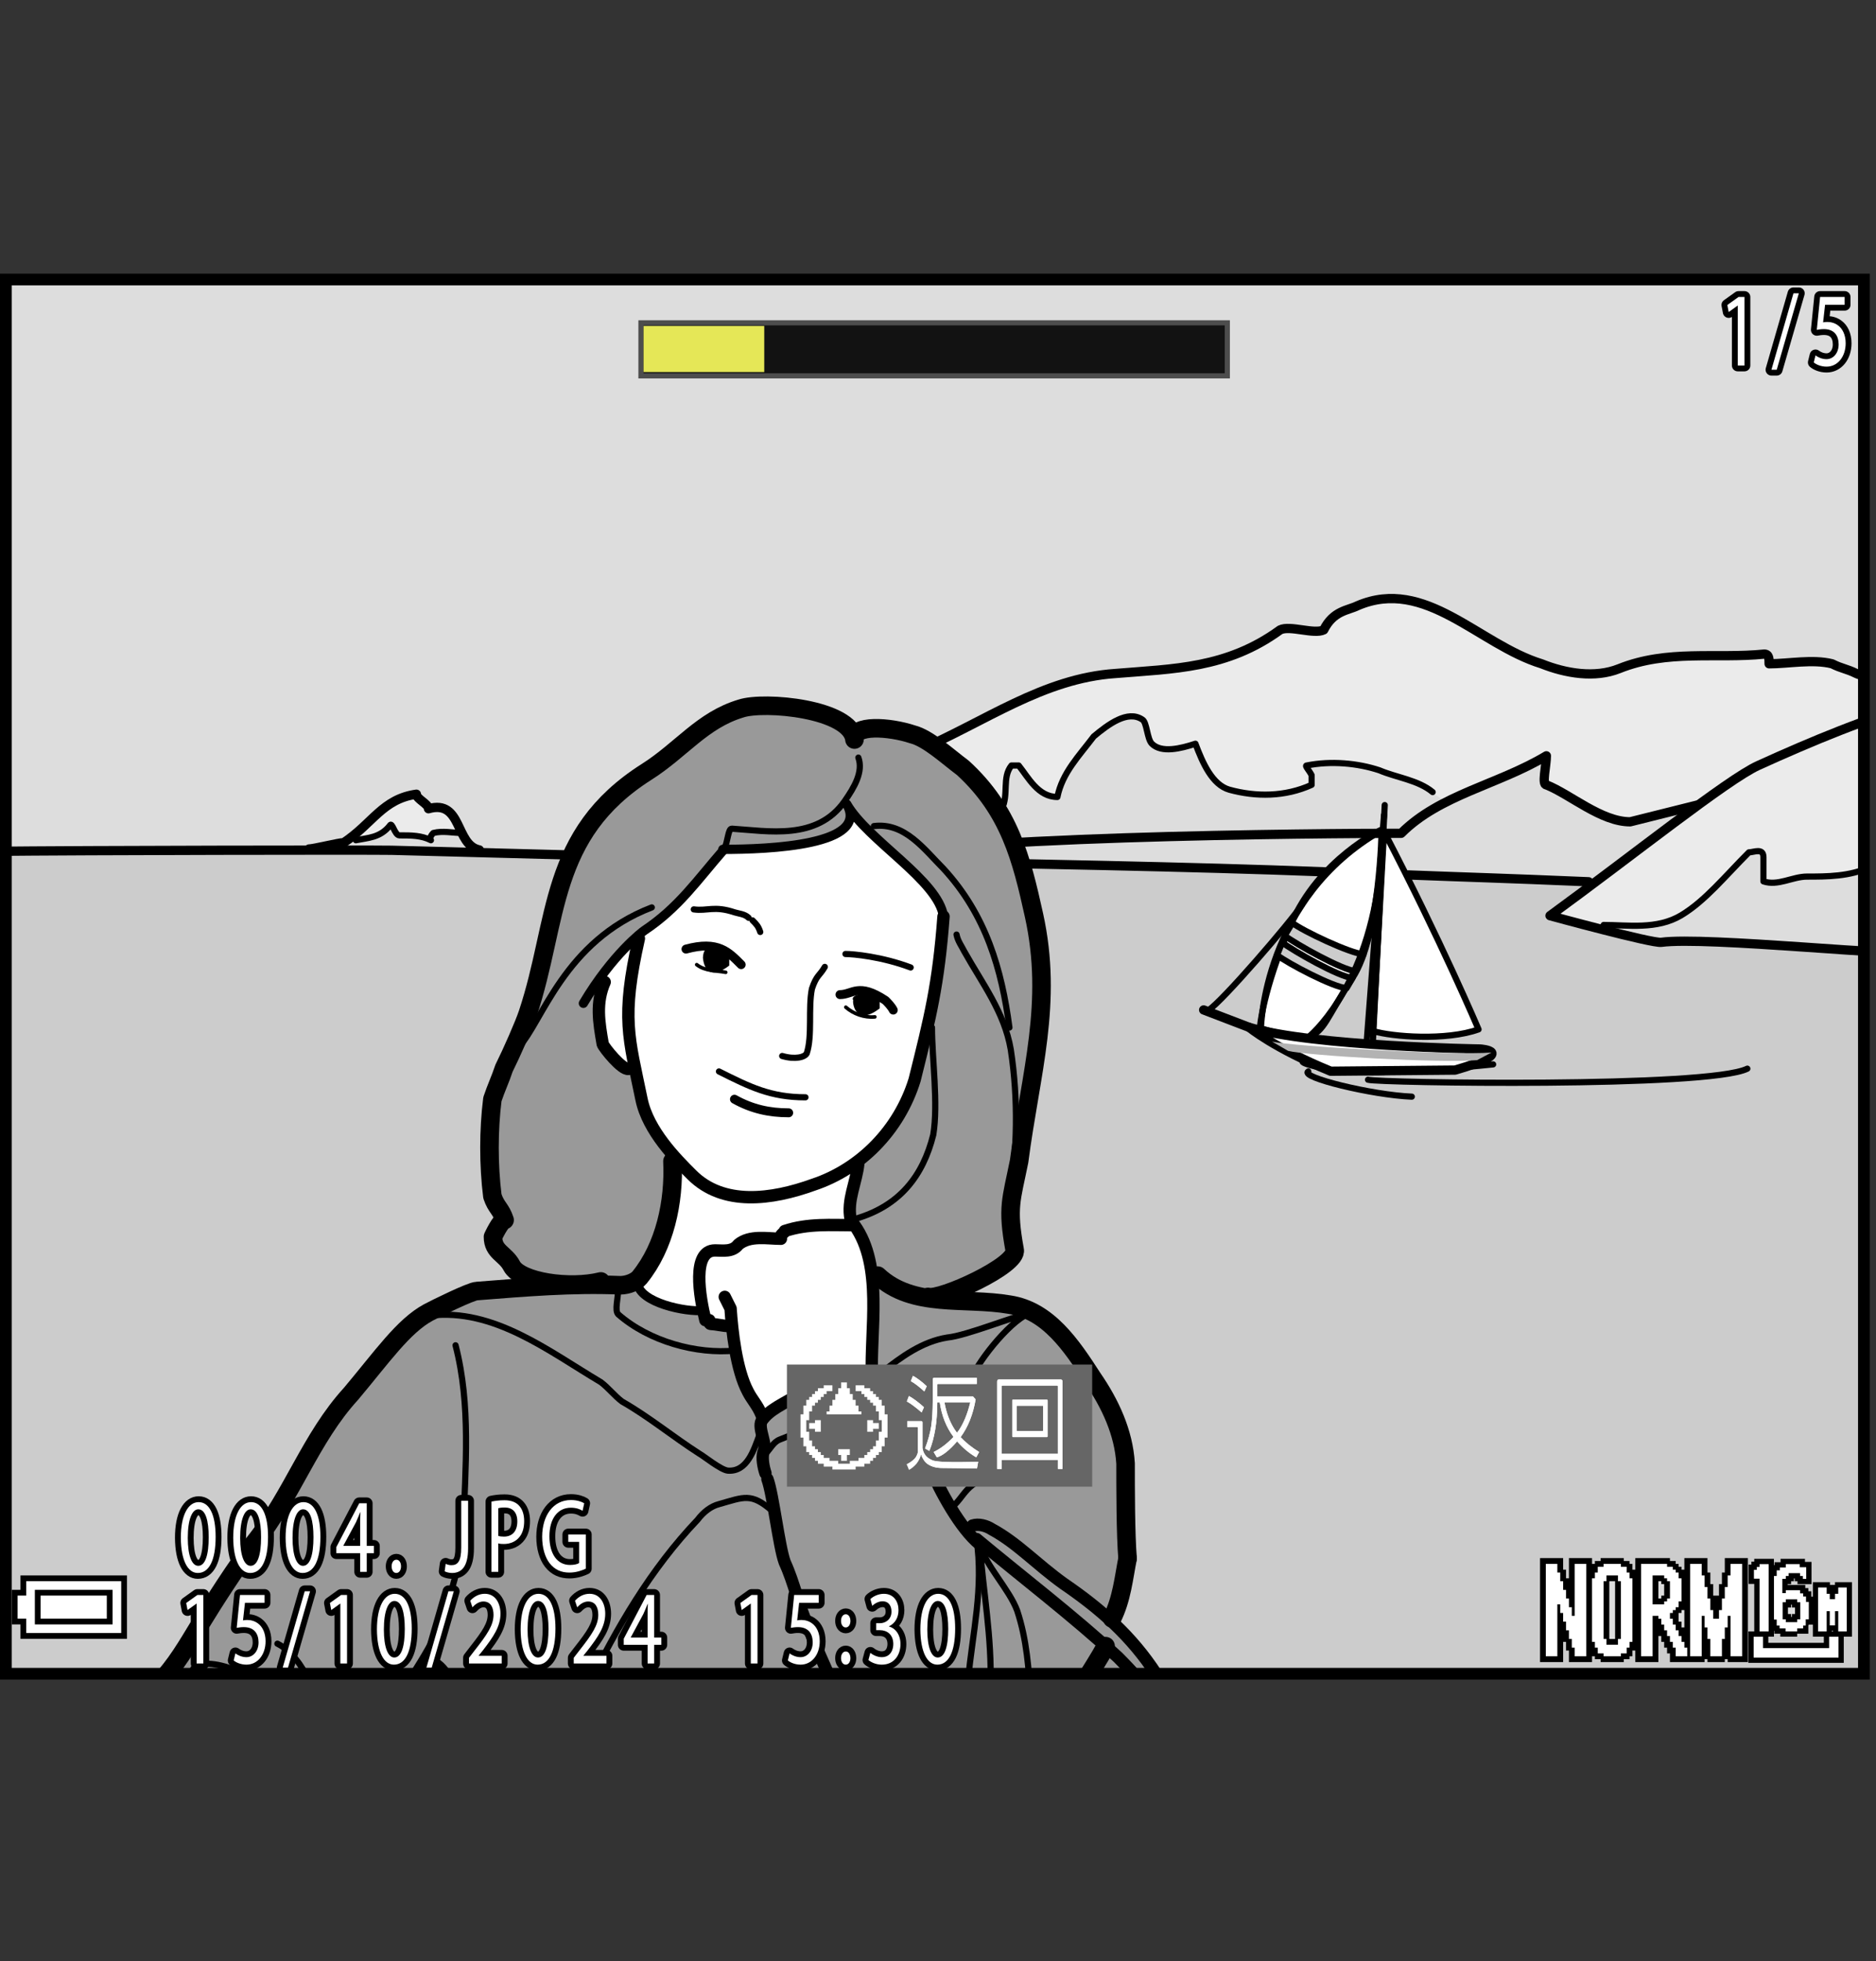 <?xml version="1.0" encoding="utf-8"?>
<!-- Generator: Adobe Illustrator 28.0.0, SVG Export Plug-In . SVG Version: 6.00 Build 0)  -->
<!DOCTYPE svg PUBLIC "-//W3C//DTD SVG 1.1//EN" "http://www.w3.org/Graphics/SVG/1.1/DTD/svg11.dtd">
<svg version="1.1" xmlns="http://www.w3.org/2000/svg" xmlns:xlink="http://www.w3.org/1999/xlink" x="0px" y="0px"
	 width="160.273px" height="167.477px" viewBox="0 0 160.273 167.477" style="enable-background:new 0 0 160.273 167.477;"
	 xml:space="preserve">
<rect x="0" y="0" width="160.273" height="167.477" fill="#333333" stroke="none"/>
<g id="space">
	<rect style="fill:none;" width="160.273" height="167.477"/>
</g>
<g id="Back">
	<rect x="0.5" y="23.869" style="fill:#DDDDDD;" width="158.739" height="119.055"/>
</g>
<g id="image">
	<g>
		<defs>
			<rect id="SVGID_1_" x="0.523" y="23.869" width="158.718" height="119.039"/>
		</defs>
		<clipPath id="SVGID_00000002368839828779566970000005719550146382740622_">
			<use xlink:href="#SVGID_1_"  style="overflow:visible;"/>
		</clipPath>
		<path style="clip-path:url(#SVGID_00000002368839828779566970000005719550146382740622_);fill:#EBEBEB;" d="M161.48,57.51
			c-0.828,0-2.062,0.414-2.894,0c-0.824-0.41-1.242-0.41-2.066-0.828c-1.656-0.414-3.723,0-5.379,0
			c0-0.414,0-0.828-0.414-0.828c-4.133,0.414-8.27-0.414-12.406,1.246c-2.066,0.824-4.551,0.41-6.62-0.418
			c-5.375-1.652-9.926-7.441-15.715-4.961c-0.828,0.414-2.07,0.414-2.895,2.066
			c-0.828,0.41-2.898-0.414-3.727,0c-4.547,3.313-9.102,3.313-14.059,3.723
			c-6.207,0.414-11.168,4.137-16.961,6.617c-2.484,0.828-1.863,3.101-2.691,3.93l-1.859,3.93
			c0.621,0,1.238,0.207,1.859-0.207c1.652-1.242,2.484-3.101,4.344-3.93c0,1.031-0.414,2.277,0.623,2.687
			c0.826,0.414,1.033-0.824,1.654-1.242c0,0,0.207,0.207,0.207,0.418c1.035-0.211,2.688,0.414,3.102-0.621
			c0.621-1.242,0-2.691,0.828-3.723c0.207,0,0.41,0,0.621,0c0.828,1.031,1.652,2.687,3.305,2.687
			c0.414-2.066,1.859-3.515,3.105-5.168c1.238-1.035,2.898-2.277,4.141-1.449c0.406,0.207,0.406,1.652,0.824,2.07
			c0.824,0.824,2.48,0.41,3.723,0c0.617,1.652,1.441,3.512,2.895,3.926c2.273,0.621,4.754,0.621,7.031-0.414
			c0-0.207,0-0.621,0-0.824c-0.207-0.418-0.621-0.828-0.418-0.828c2.074-0.414,4.348-0.207,6.211,0.41
			c1.449,0.621,4.262,1.559,5.504,2.594c0.742-0.199,4.625-1.352,8.761-3.832c0,0.828-0.413,2.48,0,2.48
			c2.066,0.828,4.68,3.156,7.16,3.156l5.691-1.422c-2.195,1.543-5.5,4.309-12.543,9.438l4.582,0.793
			c2.07,0,4.551,0.414,6.621-0.824c2.066-1.242,3.719-3.309,5.789-5.379c0.414,0,1.242-0.414,1.242,0.414
			c0,0.824,0,1.656,0,2.066c1.238,0.418,2.481-0.41,3.723-0.41c1.656,0,3.723,0,5.379-0.832"/>
		<path style="clip-path:url(#SVGID_00000002368839828779566970000005719550146382740622_);fill:#EBEBEB;" d="M39.501,71.131
			c-0.824,0-1.652-0.211-2.48,0c0,0-0.414,0.41-0.203,0.617c-0.828-0.414-1.656-0.414-2.691-0.414
			c-0.414,0-0.621-1.238-0.828-0.828c-0.828,1.035-1.859,1.035-2.894,1.242l-1.031,0.207
			c2.481-1.656,3.305-3.723,6.203-4.137c0,0.414,1.031,0.824,1.031,1.242
			C38.278,68.67,39.071,70.002,39.501,71.131z"/>
		<polygon style="clip-path:url(#SVGID_00000002368839828779566970000005719550146382740622_);fill:#CCCCCC;" points="
			161.586,143.959 -3.722,143.17 -3.796,72.701 23.31,72.662 43.196,72.983 135.633,75.322 131.985,78.483 
			140.875,80.518 147.496,80.564 166.613,80.807 		"/>
		
			<path style="clip-path:url(#SVGID_00000002368839828779566970000005719550146382740622_);fill:#FFFFFF;stroke:#000000;stroke-width:0.528;stroke-linecap:round;stroke-linejoin:round;" d="
			M118.04,70.838c0,0-5.387,2.508-7.773,8.137c-2.387,5.625-2.629,8.683-2.629,8.805
			c2.262,0.734,4.098,0.856,4.098,0.856c1.527-0.735,1.453-1.504,3.816-5.129
			C117.915,79.893,118.04,70.838,118.04,70.838z"/>
		
			<path style="clip-path:url(#SVGID_00000002368839828779566970000005719550146382740622_);fill:none;stroke:#000000;stroke-width:0.792;stroke-linecap:round;stroke-linejoin:round;" d="
			M120.325,74.713c5.586,0.215,7.598,0.254,15.401,0.582"/>
		
			<path style="clip-path:url(#SVGID_00000002368839828779566970000005719550146382740622_);fill:none;stroke:#000000;stroke-width:0.792;stroke-linecap:round;stroke-linejoin:round;" d="
			M71.724,73.436c16.176,0.34,30.008,0.566,41.461,1.012"/>
		
			<path style="clip-path:url(#SVGID_00000002368839828779566970000005719550146382740622_);fill:none;stroke:#000000;stroke-width:0.792;stroke-linecap:round;stroke-linejoin:round;" d="
			M164.266,59.99c-4.547,1.242-9.516,3.313-14.059,5.379c-2.641,1.199-10.742,7.695-17.785,12.824
			c0,0,8.719,2.383,9.508,2.273c3.762-0.515,20.852,1.27,22.649,0.93"/>
		
			<path style="clip-path:url(#SVGID_00000002368839828779566970000005719550146382740622_);fill:none;stroke:#000000;stroke-width:0.792;stroke-linecap:round;stroke-linejoin:round;" d="
			M-1.116,72.701c8.652-0.094,32.773-0.129,34.582-0.094l39.293,1.035c5.586-2.273,40.984-2.485,46.949-2.485
			c3.309-3.308,8.27-4.137,12.405-6.617c0,0.828-0.413,2.48,0,2.48c2.066,0.828,4.68,3.156,7.16,3.156
			l5.691-1.422"/>
		
			<path style="clip-path:url(#SVGID_00000002368839828779566970000005719550146382740622_);fill:none;stroke:#000000;stroke-width:0.792;stroke-linecap:round;stroke-linejoin:round;" d="
			M26.403,72.494c0.418,0,2.551-0.539,2.969-0.539c2.481-1.656,3.305-3.723,6.203-4.137
			c0,0.414,1.031,0.824,1.031,1.242c2.895-0.828,2.273,3.101,4.344,3.516"/>
		
			<path style="clip-path:url(#SVGID_00000002368839828779566970000005719550146382740622_);fill:none;stroke:#000000;stroke-width:0.792;stroke-linecap:round;stroke-linejoin:round;" d="
			M161.48,57.51c-0.828,0-2.062,0.414-2.894,0c-0.824-0.41-1.242-0.41-2.066-0.828
			c-1.656-0.414-3.723,0-5.379,0c0-0.414,0-0.828-0.414-0.828c-4.133,0.414-8.27-0.414-12.406,1.246
			c-2.066,0.824-4.551,0.41-6.62-0.418c-5.375-1.652-9.926-7.441-15.715-4.961
			c-0.828,0.414-2.07,0.414-2.895,2.066c-0.828,0.41-2.898-0.414-3.727,0
			c-4.547,3.313-9.102,3.313-14.059,3.723c-6.207,0.414-11.168,4.137-16.961,6.617
			c-2.484,0.828-1.863,3.101-2.691,3.93c-1.777,1.778-1.031,1.035-1.859,3.102
			c-0.555,1.383-2.711,0.906-4.344,0.414c-1.375-0.414-3.859,0.621-3.859,0.621l-3.516,1.035"/>
		
			<path style="clip-path:url(#SVGID_00000002368839828779566970000005719550146382740622_);fill:none;stroke:#000000;stroke-width:0.528;stroke-linecap:round;stroke-linejoin:round;" d="
			M73.794,71.986c0.621,0,1.238,0.207,1.859-0.207c1.652-1.242,2.484-3.101,4.344-3.93
			c0,1.031-0.414,2.277,0.623,2.687c0.826,0.414,1.033-0.824,1.654-1.242c0,0,0.207,0.207,0.207,0.418
			c1.035-0.211,2.688,0.414,3.102-0.621c0.621-1.242,0-2.691,0.828-3.723c0.207,0,0.41,0,0.621,0
			c0.828,1.031,1.652,2.687,3.305,2.687c0.414-2.066,1.859-3.515,3.105-5.168
			c1.238-1.035,2.898-2.277,4.141-1.449c0.406,0.207,0.406,1.652,0.824,2.07c0.824,0.824,2.48,0.41,3.723,0
			c0.617,1.652,1.441,3.512,2.895,3.926c2.273,0.621,4.754,0.621,7.031-0.414c0-0.207,0-0.621,0-0.824
			c-0.207-0.418-0.621-0.828-0.418-0.828c2.074-0.414,4.348-0.207,6.211,0.41c1.449,0.621,3.305,0.828,4.547,1.859
			"/>
		
			<path style="clip-path:url(#SVGID_00000002368839828779566970000005719550146382740622_);fill:none;stroke:#000000;stroke-width:0.528;stroke-linecap:round;stroke-linejoin:round;" d="
			M30.403,71.748c1.035-0.207,2.066-0.207,2.894-1.242c0.207-0.41,0.414,0.828,0.828,0.828
			c1.035,0,1.863,0,2.691,0.414c-0.211-0.207,0.203-0.617,0.203-0.617c0.828-0.211,1.656,0,2.48,0"/>
		
			<path style="clip-path:url(#SVGID_00000002368839828779566970000005719550146382740622_);fill:none;stroke:#000000;stroke-width:0.528;stroke-linecap:round;stroke-linejoin:round;" d="
			M137.004,78.986c2.07,0,4.551,0.414,6.621-0.824c2.066-1.242,3.719-3.309,5.789-5.379
			c0.414,0,1.242-0.414,1.242,0.414c0,0.824,0,1.656,0,2.066c1.238,0.418,2.481-0.41,3.723-0.41
			c1.656,0,3.723,0,5.379-0.832c0,0,0-0.41,0-0.824"/>
		
			<line style="clip-path:url(#SVGID_00000002368839828779566970000005719550146382740622_);fill:none;stroke:#000000;stroke-width:0.528;stroke-linecap:round;stroke-linejoin:round;" x1="116.735" y1="89.291" x2="118.243" y2="69.592"/>
		
			<path style="clip-path:url(#SVGID_00000002368839828779566970000005719550146382740622_);fill:#FFFFFF;stroke:#000000;stroke-width:0.528;stroke-linecap:round;stroke-linejoin:round;" d="
			M118.243,71.006c4.863,9.324,8.074,16.895,8.074,16.895c-2.773,0.992-7.379,0.637-9.016,0.141L118.243,71.006z"/>
		
			<path style="clip-path:url(#SVGID_00000002368839828779566970000005719550146382740622_);fill:none;stroke:#000000;stroke-width:0.528;stroke-linecap:round;stroke-linejoin:round;" d="
			M118.044,70.908c-10.141,5.777-10.316,16.895-10.316,16.895"/>
		
			<line style="clip-path:url(#SVGID_00000002368839828779566970000005719550146382740622_);fill:none;stroke:#000000;stroke-width:0.528;stroke-linecap:round;stroke-linejoin:round;" x1="117.286" y1="89.01" x2="118.302" y2="68.748"/>
		
			<line style="clip-path:url(#SVGID_00000002368839828779566970000005719550146382740622_);fill:none;stroke:#000000;stroke-width:0.792;stroke-linecap:round;stroke-linejoin:round;" x1="106.735" y1="87.733" x2="102.833" y2="86.24"/>
		
			<path style="clip-path:url(#SVGID_00000002368839828779566970000005719550146382740622_);fill:none;stroke:#000000;stroke-width:0.528;stroke-linecap:round;stroke-linejoin:round;" d="
			M111.423,90.6c-0.711,0.074,1.379,0.805,5.07,0.945c3.633,0.137,11.07-0.656,11.07-0.656"/>
		
			<path style="clip-path:url(#SVGID_00000002368839828779566970000005719550146382740622_);fill:none;stroke:#000000;stroke-width:0.528;stroke-linecap:round;stroke-linejoin:round;" d="
			M111.771,91.49c-0.777,0.496,5.441,2.015,8.844,2.156"/>
		
			<path style="clip-path:url(#SVGID_00000002368839828779566970000005719550146382740622_);fill:none;stroke:#000000;stroke-width:0.528;stroke-linecap:round;stroke-linejoin:round;" d="
			M116.876,92.201c0.816,0.27,29.093,0.711,32.405-0.945"/>
		
			<path style="clip-path:url(#SVGID_00000002368839828779566970000005719550146382740622_);fill:#CCCCCC;stroke:#000000;stroke-width:0.528;stroke-linecap:round;stroke-linejoin:round;" d="
			M115.841,82.932c-1.133-0.07-5.16-2.328-6.086-3.035l0.656-1.09c0.922,0.711,4.945,2.605,6.082,2.68
			L115.841,82.932z"/>
		
			<path style="clip-path:url(#SVGID_00000002368839828779566970000005719550146382740622_);fill:#FFFFFF;stroke:#000000;stroke-width:0.792;stroke-linecap:round;stroke-linejoin:round;" d="
			M124.31,91.377c5.488-1.582,2.148-1.801,2.148-1.801s-14.262-0.211-19.723-1.844c0,0,2.125,1.77,6.953,3.742
			L124.31,91.377z"/>
		
			<path style="clip-path:url(#SVGID_00000002368839828779566970000005719550146382740622_);fill:#CCCCCC;stroke:#000000;stroke-width:0.528;stroke-linecap:round;stroke-linejoin:round;" d="
			M115.044,84.381c-1.137-0.07-5.016-2.11-5.938-2.824l0.434-1.082c0.926,0.707,4.879,2.965,6.012,3.031
			L115.044,84.381z"/>
		<path style="clip-path:url(#SVGID_00000002368839828779566970000005719550146382740622_);fill:#B3B3B3;" d="M126.192,90.529
			c-3.277,0.266-14.504-0.387-16.145-0.793l-1.375-0.797c1.641,0.41,15.469,1.203,18.75,0.938"/>
		
			<path style="clip-path:url(#SVGID_00000002368839828779566970000005719550146382740622_);fill:none;stroke:#000000;stroke-width:0.528;stroke-linecap:round;stroke-linejoin:round;" d="
			M103.243,86.26c1.16-0.723,7.019-7.524,7.965-8.969"/>
		
			<path style="clip-path:url(#SVGID_00000002368839828779566970000005719550146382740622_);fill:none;stroke:#000000;stroke-width:0.528;stroke-linecap:round;stroke-linejoin:round;" d="
			M117.794,75.26c-1.215,9.422-5.953,13.25-5.953,13.25"/>
		<path style="clip-path:url(#SVGID_00000002368839828779566970000005719550146382740622_);fill:#999999;" d="M16.399,144.74
			l83.41,0.074c-0.32-0.594-0.656-1.191-0.996-1.812c-1.144-1.758-2.434-3.242-3.863-4.566l0.059-0.234
			c0.828-1.648,0.996-3.465,1.324-5.125c-0.172-1.984-0.172-6.117-0.172-8.102
			c-0.156-2.648-1.32-5.129-2.805-7.281c-1.82-2.816-3.809-5.789-7.117-6.289
			c-2.121-0.367-4.457-0.223-6.617-0.508l-0.332-0.152c0.992,0.332,7.719-2.703,7.395-4.024
			c-0.664-3.644-0.281-4.25,0.383-7.559c0.992-7.613,2.926-13.516,1.27-21.016
			c-1.07-4.844-2.098-8.93-6.066-12.57c-1.326-0.988-2.981-2.535-4.301-2.867
			c-1.992-0.66-5.129-0.871-4.969,0.441c-0.328-2.648-7.719-3.309-9.703-2.648
			c-3.309,0.992-5.082,3.523-8.051,5.406c-8.441,5.352-7.504,12.684-10.152,20.625
			c-0.332,0.988-1.375,3.359-2.035,4.684c-0.332,1-0.664,1.66-0.992,2.648c-0.332,2.648-0.332,5.629,0,8.281
			c0.328,0.988,0.715,1.039,1.043,2.035c-0.328,0-0.992,1.43-0.992,1.43c0,1.324,1.051,1.43,1.602,2.484
			c0.414,0.801,2.023,1.344,3.816,1.527l0.152,0.152c-2.301,0.094-4.598,0.285-6.945,0.469
			c-0.496,0-3.613,1.543-4.137,1.824c-2.152,1.16-3.973,3.809-6.617,6.949
			c-3.477,3.805-4.965,8.602-8.273,12.738c-1.902,2.602-7.016,10.254-8.617,12.895L16.399,144.74z"/>
		<path style="clip-path:url(#SVGID_00000002368839828779566970000005719550146382740622_);fill:#999999;" d="M34.567,143.881
			c0.664-0.785,1.281-1.633,1.828-2.555l-0.121,0.465c1.324-0.328,1.82,0.883,2.316,1.875
			c0.184,0.297,0.352,0.594,0.516,0.891L34.567,143.881z"/>
		<path style="clip-path:url(#SVGID_00000002368839828779566970000005719550146382740622_);fill:#999999;" d="M92.087,144.541
			c0.699-1.133,1.348-2.309,1.93-3.519l0.438-0.453c0.355,0.316,0.703,0.625,1.051,0.945
			c1,1.004,1.938,2.008,2.672,3.117L92.087,144.541z"/>
		<path style="clip-path:url(#SVGID_00000002368839828779566970000005719550146382740622_);fill:#FFFFFF;" d="M80.608,78.283
			c-0.436-3.086-6.502-6.504-8.268-9.59c2.008,3.512-6.617,3.86-10.586,3.86h0.106
			c-2.313,2.644-3.856,4.961-6.836,6.945c-0.023,0.016-0.168,0.121-0.406,0.32c-0.563,0.48-1.664,1.5-2.926,3.137
			l-0.031,0.93c-0.774,1.762-0.496,3.418-0.168,5.289c0.113,0.332,1.656,2.234,2.207,2.121l0.625,0.309
			c0.145,0.699,0.309,1.445,0.48,2.289c0.324,1.586,1.293,3.078,2.305,4.309l0.34,0.985
			c0.164,3.476-0.66,7.281-2.809,9.93l-0.172,0.492c0.172,1.656,4.137,2.484,5.629,2.32l-0.086-0.309
			c0.082,0.418,0.168,0.805,0.25,1.133c0,0,0.164,0,0.332,0c0,0.168,0,0.332,0.164,0.332
			c0.332,0,1.074,0.172,1.406,0.172l0.363-0.121c0.195,1.867,0.582,4.273,1.375,5.738
			c0.332,0.66,0.828,1.156,1.16,1.988v0.496c0.66-0.992,1.981-1.488,2.977-2.152
			c2.481-1.324,3.641-1.98,6.453-1.656l0.164-0.824c-0.109-2.594,0.277-5.473-0.133-8.121
			c-0.219-1.406-0.66-2.75-1.523-3.957l-0.328-0.496c-0.332-1.652,0.496-3.141,0.66-4.797l0.191-0.356
			c2.109-1.672,3.766-4.019,4.613-6.762C79.458,86.944,80.173,84.131,80.608,78.283z"/>
		
			<path style="clip-path:url(#SVGID_00000002368839828779566970000005719550146382740622_);fill:none;stroke:#000000;stroke-width:1.585;stroke-linecap:round;stroke-linejoin:round;" d="
			M51.329,109.424c-2.645,0.66-6.891,0.051-7.609-1.328c-0.551-1.055-1.602-1.16-1.602-2.484
			c0,0,0.664-1.43,0.992-1.43c-0.328-0.996-0.715-1.047-1.043-2.035c-0.332-2.652-0.332-5.633,0-8.281
			c0.328-0.988,0.66-1.648,0.992-2.648c0.66-1.324,1.707-3.696,2.035-4.684
			c2.648-7.941,1.711-15.273,10.152-20.625c2.969-1.883,4.742-4.414,8.051-5.406c1.984-0.66,9.375,0,9.703,2.648
			c-0.16-1.312,2.977-1.102,4.969-0.441c1.32,0.332,2.975,1.879,4.301,2.867
			c3.969,3.64,4.996,7.727,6.066,12.57c1.656,7.5-0.277,13.402-1.27,21.016
			c-0.664,3.309-1.047,3.914-0.383,7.559c0.324,1.32-6.402,4.356-7.395,4.024"/>
		
			<path style="clip-path:url(#SVGID_00000002368839828779566970000005719550146382740622_);fill:none;stroke:#000000;stroke-width:0.792;stroke-linecap:round;stroke-linejoin:round;" d="
			M80.608,78.26c-0.436-3.086-6.502-6.504-8.268-9.594c2.008,3.515-6.617,3.863-10.586,3.863"/>
		
			<path style="clip-path:url(#SVGID_00000002368839828779566970000005719550146382740622_);fill:none;stroke:#000000;stroke-width:1.056;stroke-linecap:round;stroke-linejoin:round;" d="
			M80.608,78.26c-0.436,5.844-1.15,8.656-2.471,13.957c-1.328,4.297-4.641,7.609-8.609,8.934
			c-3.637,1.32-7.754,1.836-10.422-0.832c-1.324-1.321-3.75-3.746-4.301-6.453
			c-1.078-5.277-1.766-6.891-0.223-13.727"/>
		
			<path style="clip-path:url(#SVGID_00000002368839828779566970000005719550146382740622_);fill:none;stroke:#000000;stroke-width:0.528;stroke-linecap:round;stroke-linejoin:round;" d="
			M73.333,64.693c0.441,1.215-0.363,2.555-1.156,3.695c-2.363,3.418-6.578,2.566-9.652,2.375
			c-0.328-0.023-0.328,1.102-0.664,1.766"/>
		
			<path style="clip-path:url(#SVGID_00000002368839828779566970000005719550146382740622_);fill:none;stroke:#000000;stroke-width:0.792;stroke-linecap:round;stroke-linejoin:round;" d="
			M61.86,72.529c-2.313,2.644-3.856,4.957-6.836,6.941c-0.109,0.078-2.672,1.977-5.184,6.203"/>
		
			<path style="clip-path:url(#SVGID_00000002368839828779566970000005719550146382740622_);fill:none;stroke:#000000;stroke-width:0.528;stroke-linecap:round;stroke-linejoin:round;" d="
			M59.271,77.654c1.156,0.164,1.738-0.332,3.476,0.25c0.348,0.113,0.879,0.137,1.211,0.469"/>
		
			<path style="clip-path:url(#SVGID_00000002368839828779566970000005719550146382740622_);fill:none;stroke:#000000;stroke-width:0.528;stroke-linecap:round;stroke-linejoin:round;" d="
			M72.231,81.463c0.656,0,3.09,0.219,5.57,1.152"/>
		
			<path style="clip-path:url(#SVGID_00000002368839828779566970000005719550146382740622_);fill:none;stroke:#000000;stroke-width:0.528;stroke-linecap:round;stroke-linejoin:round;" d="
			M70.466,82.564c-0.441,0.77-0.707,0.683-1.102,1.871c-0.332,1.656,0.055,4.027-0.441,5.511
			c-0.164,0.332-0.992,0.551-2.098,0.227"/>
		
			<path style="clip-path:url(#SVGID_00000002368839828779566970000005719550146382740622_);fill:none;stroke:#000000;stroke-width:0.763;stroke-linecap:round;stroke-linejoin:round;" d="
			M63.321,82.373c-1.074-1.078-1.98-2.074-4.715-1.328"/>
		
			<path style="clip-path:url(#SVGID_00000002368839828779566970000005719550146382740622_);fill:none;stroke:#000000;stroke-width:0.763;stroke-linecap:round;stroke-linejoin:round;" d="
			M71.763,84.932c1.082,0,1.57-1.047,3.887,0.496c0.168,0.164,0.5,0.5,0.664,0.824"/>
		<path style="clip-path:url(#SVGID_00000002368839828779566970000005719550146382740622_);" d="M75.157,86.108
			c-2.25,1.719-2.355-0.821-2.25-0.664c-0.367-0.551,1.188-0.66,1.852-0.66
			c0.398,0.133,0.531,0.395,0.398,0.793"/>
		<path style="clip-path:url(#SVGID_00000002368839828779566970000005719550146382740622_);" d="M62.302,82.451
			c-2.25,1.719-2.242-0.852-2.25-0.656c0.047-1.41,1.191-0.664,1.852-0.664c0.398,0.129,0.531,0.398,0.398,0.793"
			/>
		
			<path style="clip-path:url(#SVGID_00000002368839828779566970000005719550146382740622_);fill:none;stroke:#000000;stroke-width:0.528;stroke-linecap:round;stroke-linejoin:round;" d="
			M61.423,91.494c2.645,1.324,4.41,2.207,7.391,2.207"/>
		
			<path style="clip-path:url(#SVGID_00000002368839828779566970000005719550146382740622_);fill:none;stroke:#000000;stroke-width:0.763;stroke-linecap:round;stroke-linejoin:round;" d="
			M62.747,93.865c1.488,0.832,2.977,1.16,4.633,1.16"/>
		
			<path style="clip-path:url(#SVGID_00000002368839828779566970000005719550146382740622_);fill:none;stroke:#000000;stroke-width:0.528;stroke-linecap:round;stroke-linejoin:round;" d="
			M64.29,78.592c0.332,0.332,0.496,0.496,0.66,0.992"/>
		
			<path style="clip-path:url(#SVGID_00000002368839828779566970000005719550146382740622_);fill:none;stroke:#000000;stroke-width:1.056;stroke-linecap:round;stroke-linejoin:round;" d="
			M74.493,117.525c-0.164-3.969,0.988-9.43-1.492-12.902c-1.984,0-3.969-0.168-5.957,0.496
			c0,0.164-0.496,0.332-0.328,0.66c-1.152,0-2.648-0.328-3.641,0.496c-0.496,0.66-1.32,0.5-1.984,0.5
			c-2,0-1.324,3.969-0.828,5.957c0,0,0.164,0,0.332,0c0,0.164,0,0.328,0.164,0.328c0.332,0,1.074,0.168,1.406,0.168"/>
		
			<path style="clip-path:url(#SVGID_00000002368839828779566970000005719550146382740622_);fill:none;stroke:#000000;stroke-width:1.056;stroke-linecap:round;stroke-linejoin:round;" d="
			M61.919,110.744c0.164,0.332,0.332,0.66,0.496,0.992c0.125,1.871,0.481,5.242,1.488,7.113
			c0.332,0.664,0.828,1.156,1.16,1.984"/>
		
			<path style="clip-path:url(#SVGID_00000002368839828779566970000005719550146382740622_);fill:none;stroke:#000000;stroke-width:1.585;stroke-linecap:round;stroke-linejoin:round;" d="
			M57.45,99.162c0.164,3.477-0.66,7.281-2.809,9.926c-0.301,0.363-0.996,0.664-1.66,0.664
			c-4.133-0.168-8.105,0.168-12.238,0.492c-0.496,0-3.613,1.543-4.137,1.824c-2.152,1.16-3.973,3.809-6.617,6.949
			c-3.477,3.805-4.965,8.602-8.273,12.738c-1.746,2.387-3.285,4.773-4.766,7.191
			c-0.914,1.492-1.957,3.332-3.375,4.758"/>
		
			<path style="clip-path:url(#SVGID_00000002368839828779566970000005719550146382740622_);fill:none;stroke:#000000;stroke-width:0.763;stroke-linecap:round;stroke-linejoin:round;" d="
			M54.47,109.584c0.172,1.656,4.137,2.484,5.629,2.32"/>
		
			<path style="clip-path:url(#SVGID_00000002368839828779566970000005719550146382740622_);fill:none;stroke:#000000;stroke-width:1.056;stroke-linecap:round;stroke-linejoin:round;" d="
			M73.333,99.326c-0.164,1.656-0.992,3.144-0.66,4.801"/>
		
			<path style="clip-path:url(#SVGID_00000002368839828779566970000005719550146382740622_);fill:none;stroke:#000000;stroke-width:1.585;stroke-linecap:round;stroke-linejoin:round;" d="
			M74.989,108.928c2.981,2.808,7.445,1.816,11.25,2.476c3.309,0.5,5.297,3.473,7.117,6.289
			c1.484,2.152,2.648,4.633,2.805,7.281c0,1.984,0,6.117,0.172,8.102"/>
		
			<path style="clip-path:url(#SVGID_00000002368839828779566970000005719550146382740622_);fill:none;stroke:#000000;stroke-width:1.056;stroke-linecap:round;stroke-linejoin:round;" d="
			M65.396,125.799c-0.168-0.496-0.332-1.324-0.168-1.82c0.336-0.66-0.496-1.984-0.164-2.644
			c0.66-0.996,1.981-1.488,2.977-2.152c2.481-1.328,3.641-1.984,6.453-1.656
			c0.488,0.059,1.484,1.82,1.82,2.156c1.32,2.145,2.316,3.473,3.145,5.621
			c0.824,1.988,2.594,5.238,4.242,6.562"/>
		
			<path style="clip-path:url(#SVGID_00000002368839828779566970000005719550146382740622_);fill:none;stroke:#000000;stroke-width:0.528;stroke-linecap:round;stroke-linejoin:round;" d="
			M83.427,131.424c0.621,4.219-0.34,7.973-0.719,12.027"/>
		
			<path style="clip-path:url(#SVGID_00000002368839828779566970000005719550146382740622_);fill:none;stroke:#000000;stroke-width:0.528;stroke-linecap:round;stroke-linejoin:round;" d="
			M84.614,143.912c0.152-3.984-0.633-8.152-0.914-12.047c0.5,1.82,2.539,3.863,3.203,5.68
			c0.824,2.488,0.988,4.961,1.156,7.613"/>
		
			<path style="clip-path:url(#SVGID_00000002368839828779566970000005719550146382740622_);fill:none;stroke:#000000;stroke-width:1.585;stroke-linecap:round;stroke-linejoin:round;" d="
			M94.454,140.568c-0.438,0.91-1.348,2.25-1.856,3.121"/>
		
			<path style="clip-path:url(#SVGID_00000002368839828779566970000005719550146382740622_);fill:none;stroke:#000000;stroke-width:1.056;stroke-linecap:round;stroke-linejoin:round;" d="
			M71.114,143.705c-0.742-1.582-1.441-3.18-2.082-4.84c-0.828-1.812-1.156-3.633-1.988-5.453
			c-0.496-1.324-0.992-5.793-1.481-7.113"/>
		
			<path style="clip-path:url(#SVGID_00000002368839828779566970000005719550146382740622_);fill:none;stroke:#000000;stroke-width:1.585;stroke-linecap:round;stroke-linejoin:round;" d="
			M95.009,138.201c0.828-1.648,0.996-3.465,1.324-5.125"/>
		
			<path style="clip-path:url(#SVGID_00000002368839828779566970000005719550146382740622_);fill:none;stroke:#000000;stroke-width:0.528;stroke-linecap:round;stroke-linejoin:round;" d="
			M75.321,117.197c1.656-1.32,3.477-2.648,5.623-2.984c1.658-0.164,5.627-1.812,7.279-2.144
			c-1.652,0.332-4.629,4.133-5.129,5.457c-1.156,2.98-2.15,5.793-2.486,8.934"/>
		
			<path style="clip-path:url(#SVGID_00000002368839828779566970000005719550146382740622_);fill:none;stroke:#000000;stroke-width:0.528;stroke-linecap:round;stroke-linejoin:round;" d="
			M38.919,114.877c1.328,5.129,0.832,10.426,0.664,15.719c0,2.481-1.656,7.606-2.648,9.762"/>
		
			<path style="clip-path:url(#SVGID_00000002368839828779566970000005719550146382740622_);fill:none;stroke:#000000;stroke-width:0.528;stroke-linecap:round;stroke-linejoin:round;" d="
			M36.716,112.346c5.457-0.668,10.148,3.027,14.613,5.676c0.66,0.496,1.156,1.16,1.82,1.66
			c2.316,1.32,4.301,2.977,6.617,4.461c0.332,0.172,1.832,1.395,2.43,1.438
			c1.649,0.109,2.203-1.766,2.699-3.09"/>
		
			<path style="clip-path:url(#SVGID_00000002368839828779566970000005719550146382740622_);fill:none;stroke:#000000;stroke-width:0.528;stroke-linecap:round;stroke-linejoin:round;" d="
			M65.946,128.994c-1.766-1.535-2.379-1.16-4.523-0.551c-0.664,0.168-1.324,0.664-1.82,1.328
			c-4.035,4.242-6.91,9.203-9.426,14.34"/>
		
			<path style="clip-path:url(#SVGID_00000002368839828779566970000005719550146382740622_);fill:none;stroke:#000000;stroke-width:0.528;stroke-linecap:round;stroke-linejoin:round;" d="
			M90.54,121.826c-2.648,1.492-4.961,3.148-7.445,4.969c-0.66,0.496-0.992,1.152-1.488,1.648"/>
		
			<path style="clip-path:url(#SVGID_00000002368839828779566970000005719550146382740622_);fill:none;stroke:#000000;stroke-width:0.763;stroke-linecap:round;stroke-linejoin:round;" d="
			M36.935,140.357c-0.535,1.035-2.066,3.484-2.742,4.355"/>
		
			<path style="clip-path:url(#SVGID_00000002368839828779566970000005719550146382740622_);fill:none;stroke:#000000;stroke-width:0.528;stroke-linecap:round;stroke-linejoin:round;" d="
			M22.274,143.775c-4.48-2.941-7.461-1.496-4.863,0.059"/>
		
			<path style="clip-path:url(#SVGID_00000002368839828779566970000005719550146382740622_);fill:none;stroke:#000000;stroke-width:0.528;stroke-linecap:round;stroke-linejoin:round;" d="
			M23.7,140.357c1.168,0.586,2.078,1.812,2.727,3.223"/>
		
			<path style="clip-path:url(#SVGID_00000002368839828779566970000005719550146382740622_);fill:none;stroke:#000000;stroke-width:0.763;stroke-linecap:round;stroke-linejoin:round;" d="
			M36.274,141.791c1.324-0.328,2.336,1.774,2.832,2.766"/>
		
			<path style="clip-path:url(#SVGID_00000002368839828779566970000005719550146382740622_);fill:none;stroke:#000000;stroke-width:1.056;stroke-linecap:round;stroke-linejoin:round;" d="
			M83.095,130.268c0.5-0.164,1.16,0,1.656,0.328c2.152,1.16,3.805,2.981,6.121,4.637
			c3.145,2.152,5.793,4.461,7.941,7.769c0.133,0.25,0.27,0.496,0.399,0.734"/>
		
			<path style="clip-path:url(#SVGID_00000002368839828779566970000005719550146382740622_);fill:none;stroke:#000000;stroke-width:1.056;stroke-linecap:round;stroke-linejoin:round;" d="
			M83.427,131.424c3.969,3.312,8.109,6.453,12.078,10.09c0.695,0.699,1.363,1.398,1.953,2.133"/>
		
			<path style="clip-path:url(#SVGID_00000002368839828779566970000005719550146382740622_);fill:none;stroke:#000000;stroke-width:0.528;stroke-linecap:round;stroke-linejoin:round;" d="
			M79.622,87.744c0,2.648,0.551,6.511,0.109,9.16c-0.883,3.524-2.867,6.063-6.617,7.164"/>
		
			<path style="clip-path:url(#SVGID_00000002368839828779566970000005719550146382740622_);fill:none;stroke:#000000;stroke-width:0.528;stroke-linecap:round;stroke-linejoin:round;" d="
			M55.685,77.486c-7.5,2.871-9.371,9.817-11.359,11.91c-0.992,1.101-1.434,2.648-1.766,4.086"/>
		
			<path style="clip-path:url(#SVGID_00000002368839828779566970000005719550146382740622_);fill:none;stroke:#000000;stroke-width:0.528;stroke-linecap:round;stroke-linejoin:round;" d="
			M81.72,79.803c0.105,0.555,0.441,0.996,0.66,1.437c1.543,2.754,3.422,5.18,3.973,8.379
			c0.656,4.301,0.551,8.605-0.113,12.793"/>
		
			<path style="clip-path:url(#SVGID_00000002368839828779566970000005719550146382740622_);fill:none;stroke:#000000;stroke-width:1.056;stroke-linecap:round;stroke-linejoin:round;" d="
			M51.661,83.858c-0.774,1.762-0.496,3.418-0.168,5.293c0.113,0.328,1.656,2.234,2.207,2.125"/>
		
			<path style="clip-path:url(#SVGID_00000002368839828779566970000005719550146382740622_);fill:none;stroke:#000000;stroke-width:0.528;stroke-linecap:round;stroke-linejoin:round;" d="
			M65.396,124.143c0.437-0.434,0.656-0.988,1.211-1.211c1.984-0.773,3.859-1.656,5.957-2.098
			c1.32-0.328,2.645-0.328,3.969-0.328"/>
		
			<path style="clip-path:url(#SVGID_00000002368839828779566970000005719550146382740622_);fill:none;stroke:#000000;stroke-width:0.528;stroke-linecap:round;stroke-linejoin:round;" d="
			M52.821,109.92c0,0.981-0.336,1.984,0,2.316c2.645,2.313,6.684,3.422,9.992,3.09"/>
		
			<path style="clip-path:url(#SVGID_00000002368839828779566970000005719550146382740622_);fill:none;stroke:#000000;stroke-width:0.528;stroke-linecap:round;stroke-linejoin:round;" d="
			M74.657,70.541c2.641-0.332,4.301,1.988,5.951,3.64c3.646,3.965,4.971,8.602,5.631,13.563"/>
		
			<path style="clip-path:url(#SVGID_00000002368839828779566970000005719550146382740622_);fill:none;stroke:#000000;stroke-width:0.305;stroke-linecap:round;stroke-linejoin:round;" d="
			M59.521,82.373c0.742,0.574,1.652,0.496,2.48,0.656"/>
		
			<path style="clip-path:url(#SVGID_00000002368839828779566970000005719550146382740622_);fill:none;stroke:#000000;stroke-width:0.305;stroke-linecap:round;stroke-linejoin:round;" d="
			M72.259,86.006c0.66,0.578,1.57,0.91,2.484,0.828"/>
	</g>
</g>
<g id="parts">
	<g>
		<polygon points="6.298,134.529 1.749,134.529 1.749,135.145 1.749,135.758 1.38,135.758 1.011,135.758 
			1.011,137.234 1.011,138.711 1.38,138.711 1.749,138.711 1.749,139.324 1.749,139.94 6.298,139.94 
			10.848,139.94 10.848,137.234 10.848,134.529 6.298,134.529 		"/>
		<polygon style="fill:#FFFFFF;" points="6.298,135.022 10.355,135.022 10.355,137.234 10.355,139.447 6.298,139.447 
			2.24,139.447 2.24,138.832 2.24,138.219 1.871,138.219 1.503,138.219 1.503,137.234 1.503,136.25 1.871,136.25 
			2.24,136.25 2.24,135.637 2.24,135.022 6.298,135.022 		"/>
		<polygon points="6.298,135.758 2.978,135.758 2.978,137.234 2.978,138.711 6.298,138.711 9.617,138.711 
			9.617,137.234 9.617,135.758 6.298,135.758 		"/>
		<polygon style="fill:#FFFFFF;" points="6.298,136.25 9.125,136.25 9.125,137.234 9.125,138.219 6.298,138.219 3.47,138.219 
			3.47,137.234 3.47,136.25 6.298,136.25 		"/>
	</g>
	<g>
		<polygon points="132.558,133.049 131.571,133.049 131.571,137.488 131.571,141.928 132.558,141.928 133.544,141.928 
			133.544,141.065 133.544,140.201 133.667,140.201 133.79,140.201 133.79,140.57 133.79,140.941 
			133.913,140.941 134.038,140.941 134.038,141.434 134.038,141.928 135.024,141.928 136.011,141.928 
			136.011,141.68 136.011,141.434 136.134,141.434 136.257,141.434 136.257,141.559 136.257,141.68 
			136.503,141.68 136.749,141.68 136.749,141.805 136.749,141.928 137.737,141.928 138.724,141.928 
			138.724,141.805 138.724,141.68 138.97,141.68 139.216,141.68 139.216,141.559 139.216,141.434 
			139.339,141.434 139.462,141.434 139.462,141.188 139.462,140.941 139.587,140.941 139.71,140.941 
			139.71,141.434 139.71,141.928 140.696,141.928 141.683,141.928 141.683,140.816 141.683,139.707 
			141.806,139.707 141.929,139.707 141.929,139.953 141.929,140.201 142.052,140.201 142.175,140.201 
			142.175,140.447 142.175,140.695 142.3,140.695 142.423,140.695 142.423,140.941 142.423,141.188 
			142.546,141.188 142.669,141.188 142.669,141.559 142.669,141.928 144.147,141.928 145.629,141.928 
			145.629,141.805 145.629,141.68 145.75,141.68 145.875,141.68 145.875,141.805 145.875,141.928 146.613,141.928 
			147.355,141.928 147.355,141.805 147.355,141.68 147.477,141.68 147.602,141.68 147.602,141.805 
			147.602,141.928 148.465,141.928 149.328,141.928 149.328,137.488 149.328,133.049 148.34,133.049 
			147.355,133.049 147.355,133.666 147.355,134.281 147.23,134.281 147.109,134.281 147.109,134.775 
			147.109,135.27 146.984,135.27 146.859,135.27 146.859,135.762 146.859,136.254 146.613,136.254 
			146.367,136.254 146.367,135.762 146.367,135.27 146.246,135.27 146.121,135.27 146.121,134.775 
			146.121,134.281 146,134.281 145.875,134.281 145.875,133.666 145.875,133.049 144.888,133.049 143.901,133.049 
			143.901,133.543 143.901,134.035 143.778,134.035 143.655,134.035 143.655,133.912 143.655,133.789 
			143.532,133.789 143.409,133.789 143.409,133.666 143.409,133.543 143.286,133.543 143.161,133.543 
			143.161,133.418 143.161,133.297 142.915,133.297 142.669,133.297 142.669,133.172 142.669,133.049 
			141.188,133.049 139.71,133.049 139.71,133.543 139.71,134.035 139.587,134.035 139.462,134.035 
			139.462,133.789 139.462,133.543 139.339,133.543 139.216,133.543 139.216,133.418 139.216,133.297 
			138.97,133.297 138.724,133.297 138.724,133.172 138.724,133.049 137.737,133.049 136.749,133.049 
			136.749,133.172 136.749,133.297 136.503,133.297 136.257,133.297 136.257,133.418 136.257,133.543 
			136.134,133.543 136.011,133.543 136.011,133.297 136.011,133.049 135.024,133.049 134.038,133.049 
			134.038,133.912 134.038,134.775 133.913,134.775 133.79,134.775 133.79,134.406 133.79,134.035 
			133.667,134.035 133.544,134.035 133.544,133.543 133.544,133.049 132.558,133.049 		"/>
		<polygon style="fill:#FFFFFF;" points="132.558,133.543 133.05,133.543 133.05,133.912 133.05,134.281 133.175,134.281 
			133.298,134.281 133.298,134.652 133.298,135.024 133.421,135.024 133.544,135.024 133.544,135.391 
			133.544,135.762 133.667,135.762 133.79,135.762 133.79,136.133 133.79,136.502 133.913,136.502 
			134.038,136.502 134.038,136.871 134.038,137.242 134.161,137.242 134.284,137.242 134.284,137.611 
			134.284,137.981 134.407,137.981 134.53,137.981 134.53,135.762 134.53,133.543 135.024,133.543 135.517,133.543 
			135.517,137.488 135.517,141.434 135.024,141.434 134.53,141.434 134.53,141.065 134.53,140.695 
			134.407,140.695 134.284,140.695 134.284,140.324 134.284,139.953 134.161,139.953 134.038,139.953 
			134.038,139.584 134.038,139.215 133.913,139.215 133.79,139.215 133.79,138.844 133.79,138.475 
			133.667,138.475 133.544,138.475 133.544,138.106 133.544,137.734 133.421,137.734 133.298,137.734 
			133.298,137.365 133.298,136.996 133.175,136.996 133.05,136.996 133.05,139.215 133.05,141.434 
			132.558,141.434 132.063,141.434 132.063,137.488 132.063,133.543 132.558,133.543 		"/>
		<polygon style="fill:#FFFFFF;" points="137.737,133.543 138.476,133.543 138.476,133.666 138.476,133.789 138.724,133.789 
			138.97,133.789 138.97,134.035 138.97,134.281 139.093,134.281 139.216,134.281 139.216,134.529 
			139.216,134.775 139.339,134.775 139.462,134.775 139.462,137.488 139.462,140.201 139.339,140.201 
			139.216,140.201 139.216,140.447 139.216,140.695 139.093,140.695 138.97,140.695 138.97,140.941 
			138.97,141.188 138.724,141.188 138.476,141.188 138.476,141.311 138.476,141.434 137.737,141.434 
			136.997,141.434 136.997,141.311 136.997,141.188 136.749,141.188 136.503,141.188 136.503,140.941 
			136.503,140.695 136.38,140.695 136.257,140.695 136.257,140.447 136.257,140.201 136.134,140.201 
			136.011,140.201 136.011,137.488 136.011,134.775 136.134,134.775 136.257,134.775 136.257,134.529 
			136.257,134.281 136.38,134.281 136.503,134.281 136.503,134.035 136.503,133.789 136.749,133.789 
			136.997,133.789 136.997,133.666 136.997,133.543 137.737,133.543 		"/>
		<polygon style="fill:#FFFFFF;" points="141.312,133.543 142.423,133.543 142.423,133.666 142.423,133.789 142.669,133.789 
			142.915,133.789 142.915,133.912 142.915,134.035 143.038,134.035 143.161,134.035 143.161,134.16 
			143.161,134.281 143.286,134.281 143.409,134.281 143.409,134.529 143.409,134.775 143.532,134.775 
			143.655,134.775 143.655,135.762 143.655,136.748 143.532,136.748 143.409,136.748 143.409,136.996 
			143.409,137.242 143.286,137.242 143.161,137.242 143.161,137.365 143.161,137.488 143.038,137.488 
			142.915,137.488 142.915,137.611 142.915,137.734 142.792,137.734 142.669,137.734 142.669,137.981 
			142.669,138.228 142.792,138.228 142.915,138.228 142.915,138.475 142.915,138.723 143.038,138.723 
			143.161,138.723 143.161,138.969 143.161,139.215 143.286,139.215 143.409,139.215 143.409,139.461 
			143.409,139.707 143.532,139.707 143.655,139.707 143.655,139.953 143.655,140.201 143.778,140.201 
			143.901,140.201 143.901,140.447 143.901,140.695 144.024,140.695 144.147,140.695 144.147,141.065 
			144.147,141.434 143.655,141.434 143.161,141.434 143.161,141.065 143.161,140.695 143.038,140.695 
			142.915,140.695 142.915,140.447 142.915,140.201 142.792,140.201 142.669,140.201 142.669,139.953 
			142.669,139.707 142.546,139.707 142.423,139.707 142.423,139.461 142.423,139.215 142.3,139.215 
			142.175,139.215 142.175,138.969 142.175,138.723 142.052,138.723 141.929,138.723 141.929,138.475 
			141.929,138.228 141.806,138.228 141.683,138.228 141.683,138.106 141.683,137.981 141.437,137.981 
			141.188,137.981 141.188,139.707 141.188,141.434 140.696,141.434 140.202,141.434 140.202,137.488 
			140.202,133.543 141.312,133.543 		"/>
		<polygon style="fill:#FFFFFF;" points="144.888,133.543 145.383,133.543 145.383,134.035 145.383,134.529 145.504,134.529 
			145.629,134.529 145.629,135.024 145.629,135.516 145.75,135.516 145.875,135.516 145.875,136.008 145.875,136.502 
			146,136.502 146.121,136.502 146.121,136.996 146.121,137.488 146.246,137.488 146.367,137.488 146.367,137.859 
			146.367,138.228 146.613,138.228 146.859,138.228 146.859,137.859 146.859,137.488 146.984,137.488 
			147.109,137.488 147.109,136.996 147.109,136.502 147.23,136.502 147.355,136.502 147.355,136.008 
			147.355,135.516 147.477,135.516 147.602,135.516 147.602,135.024 147.602,134.529 147.723,134.529 
			147.848,134.529 147.848,134.035 147.848,133.543 148.34,133.543 148.836,133.543 148.836,137.488 148.836,141.434 
			148.34,141.434 147.848,141.434 147.848,139.707 147.848,137.981 147.723,137.981 147.602,137.981 
			147.602,138.475 147.602,138.969 147.477,138.969 147.355,138.969 147.355,139.461 147.355,139.953 
			147.23,139.953 147.109,139.953 147.109,140.695 147.109,141.434 146.613,141.434 146.121,141.434 
			146.121,140.695 146.121,139.953 146,139.953 145.875,139.953 145.875,139.461 145.875,138.969 145.75,138.969 
			145.629,138.969 145.629,138.475 145.629,137.981 145.504,137.981 145.383,137.981 145.383,139.707 145.383,141.434 
			144.888,141.434 144.396,141.434 144.396,137.488 144.396,133.543 144.888,133.543 		"/>
		<polygon style="fill:#DDDDDD;" points="143.778,137.488 143.901,137.488 143.901,138.228 143.901,138.969 143.778,138.969 
			143.655,138.969 143.655,138.723 143.655,138.475 143.532,138.475 143.409,138.475 143.409,138.106 
			143.409,137.734 143.532,137.734 143.655,137.734 143.655,137.611 143.655,137.488 143.778,137.488 		"/>
		<polygon points="137.737,134.529 137.243,134.529 137.243,134.775 137.243,135.024 137.12,135.024 
			136.997,135.024 136.997,137.488 136.997,139.953 137.12,139.953 137.243,139.953 137.243,140.201 
			137.243,140.447 137.737,140.447 138.229,140.447 138.229,140.201 138.229,139.953 138.353,139.953 
			138.476,139.953 138.476,137.488 138.476,135.024 138.353,135.024 138.229,135.024 138.229,134.775 
			138.229,134.529 137.737,134.529 		"/>
		<polygon style="fill:#DDDDDD;" points="137.737,135.024 137.983,135.024 137.983,137.488 137.983,139.953 137.737,139.953 
			137.489,139.953 137.489,137.488 137.489,135.024 137.737,135.024 		"/>
		<polygon points="141.683,134.529 141.188,134.529 141.188,135.762 141.188,136.996 141.683,136.996 
			142.175,136.996 142.175,136.871 142.175,136.748 142.3,136.748 142.423,136.748 142.423,136.625 
			142.423,136.502 142.546,136.502 142.669,136.502 142.669,135.762 142.669,135.024 142.546,135.024 
			142.423,135.024 142.423,134.899 142.423,134.775 142.3,134.775 142.175,134.775 142.175,134.652 
			142.175,134.529 141.683,134.529 		"/>
		<polygon style="fill:#DDDDDD;" points="141.806,135.024 141.929,135.024 141.929,135.145 141.929,135.27 142.052,135.27 
			142.175,135.27 142.175,135.762 142.175,136.254 142.052,136.254 141.929,136.254 141.929,136.379 
			141.929,136.502 141.806,136.502 141.683,136.502 141.683,135.762 141.683,135.024 141.806,135.024 		"/>
	</g>
	<g>
		<g>
			<rect x="54.758" y="27.567" style="fill:#121212;" width="50.098" height="4.529"/>
			<path style="fill:#4D4D4D;" d="M104.636,27.785v4.091H54.977v-4.091H104.636 M105.074,27.348H54.539v4.967h50.535V27.348
				L105.074,27.348z"/>
		</g>
		<rect x="54.98" y="27.834" style="fill:#E5E757;" width="10.313" height="3.937"/>
	</g>
	<g>
		<path d="M158.227,135.107h-1.457c0,0,0,0.205,0,0.23c-0.047,0-0.391,0-0.434,0c0-0.025,0-0.23,0-0.23h-1.457
			v1.23c-0.043,0-0.09,0-0.137,0v-0.457c0,0-0.125,0-0.25,0c0-0.131,0-0.268,0-0.268s-0.133,0-0.262,0
			c0-0.131,0-0.268,0-0.268s-1.262,0-1.504,0c0-0.033,0-0.039,0-0.07c0.133,0,0.293,0,0.293,0s0-0.121,0-0.246
			c0.113,0,0.238,0,0.238,0s0-0.119,0-0.242c0.035,0,0.035,0,0.074,0c0,0.123,0,0.242,0,0.242s0.125,0,0.238,0
			c0,0.125,0,0.246,0,0.246h1.195v-1.902c0,0-0.523,0-0.559,0c0-0.129,0-0.262,0-0.262h-2.086
			c0,0,0,0.152,0,0.287c-0.012,0-0.512,0-0.512,0s0,0.121,0,0.244c-0.023,0-0.031,0-0.055,0v-0.531h-1.68
			c0,0,0,0.121,0,0.242c-0.121,0-0.246,0-0.246,0s0,0.125,0,0.246c-0.113,0-0.238,0-0.238,0v1.656c0,0,0.477,0,0.484,0
			c0,0.58,0,3.055,0,4.057h-0.508v2.682h8.156v-2.236h0.703V135.107z M156.598,139.246c0,0,0,0.031,0,0.066
			h-0.094c0-0.035,0-0.066,0-0.066C156.551,139.246,156.551,139.246,156.598,139.246z M151.074,140.283
			c0-0.121,0-0.328,0-0.525h0.48v-0.494c0.008,0,0.024,0,0.031,0c0,0.121,0,0.24,0,0.24s0.504,0,0.512,0
			c0,0.125,0,0.254,0,0.254h1.441v-0.254h0.953v-0.693l0.039-0.084h0.348v1.031h0.937c0,0.197,0,0.404,0,0.525
			C155.121,140.283,151.77,140.283,151.074,140.283z"/>
		<polygon style="fill:#FFFFFF;" points="156.27,139.764 156.27,140.736 150.621,140.736 150.621,139.764 149.82,139.764 
			149.82,141.545 157.07,141.545 157.07,139.764 		"/>
		<polygon style="fill:#FFFFFF;" points="150.09,133.807 150.09,134.051 149.844,134.051 149.844,134.807 150.324,134.807 
			150.324,139.307 151.102,139.307 151.102,133.565 150.324,133.565 150.324,133.807 		"/>
		<polygon style="fill:#FFFFFF;" points="157.047,139.307 157.773,139.307 157.773,135.559 157.047,135.559 157.047,136.098 
			156.773,136.098 156.773,136.559 156.324,136.559 156.324,136.098 156.059,136.098 156.059,135.559 
			155.324,135.559 155.324,139.307 156.059,139.307 156.059,137.582 156.324,137.582 156.324,138.795 
			156.773,138.795 156.773,137.582 157.047,137.582 		"/>
		<g>
			<g>
				<path style="fill:#FFFFFF;" d="M154.293,136.791v-0.461h-0.246v-0.268h-0.262v-0.268h-1.219v0.246h-0.293v-1.219h0.293
					v-0.244h0.242V134.334h0.977v0.244h0.242v0.244h0.285v-0.994h-0.555v-0.264h-1.191v0.285h-0.508v0.244
					H151.789v0.484h-0.234v3.721h0.234v0.512h0.25v0.242h0.508v0.254h0.992v-0.254h0.508v-0.242h0.223v-0.535
					h0.262V136.791H154.293z M153.805,138.275H153.539v0.242h-0.973v-0.242h-0.27v-1.457h0.27v-0.246h0.973
					v0.246h0.266V138.275z"/>
			</g>
		</g>
		<path style="fill:#DDDDDD;" d="M153.02,137.025c0,0.119,0,0.244,0,0.244s-0.133,0-0.27,0c0,0.236,0,0.314,0,0.553
			c0.137,0,0.27,0,0.27,0s0,0.119,0,0.246c0.035,0,0.035,0,0.07,0c0-0.127,0-0.246,0-0.246s0.137,0,0.266,0
			c0-0.238,0-0.316,0-0.553c-0.129,0-0.266,0-0.266,0s0-0.125,0-0.244
			C153.055,137.025,153.055,137.025,153.02,137.025z"/>
	</g>
	<rect x="67.23" y="116.521" style="fill:#666666;" width="26.079" height="10.432"/>
	<g>
		<polygon style="fill:#FFFFFF;" points="72.107,118.047 71.859,118.047 71.859,118.295 71.859,118.543 71.735,118.543 
			71.611,118.543 71.611,118.791 71.611,119.039 71.487,119.039 71.363,119.039 71.363,119.287 
			71.363,119.535 71.239,119.535 71.115,119.535 71.115,119.781 71.115,120.029 70.991,120.029 
			70.868,120.029 70.868,120.277 70.868,120.525 70.744,120.525 70.62,120.525 70.62,120.65 
			70.62,120.773 72.107,120.773 73.595,120.773 73.595,120.65 73.595,120.525 73.471,120.525 
			73.347,120.525 73.347,120.277 73.347,120.029 73.224,120.029 73.1,120.029 73.1,119.781 
			73.1,119.535 72.976,119.535 72.852,119.535 72.852,119.287 72.852,119.039 72.728,119.039 
			72.604,119.039 72.604,118.791 72.604,118.543 72.479,118.543 72.355,118.543 72.355,118.295 
			72.355,118.047 72.107,118.047 		"/>
		<polygon style="fill:#FFFFFF;" points="70.744,118.295 70.372,118.295 70.372,118.418 70.372,118.543 70.124,118.543 
			69.876,118.543 69.876,118.666 69.876,118.791 69.752,118.791 69.628,118.791 69.628,118.914 69.628,119.039 
			69.504,119.039 69.38,119.039 69.38,119.162 69.38,119.287 69.256,119.287 69.132,119.287 69.132,119.41 
			69.132,119.535 69.008,119.535 68.884,119.535 68.884,119.781 68.884,120.029 68.761,120.029 
			68.637,120.029 68.637,120.402 68.637,120.773 68.513,120.773 68.389,120.773 68.389,121.766 
			68.389,122.758 68.513,122.758 68.637,122.758 68.637,123.129 68.637,123.502 68.761,123.502 
			68.884,123.502 68.884,123.75 68.884,123.996 69.008,123.996 69.132,123.996 69.132,124.121 69.132,124.244 
			69.256,124.244 69.38,124.244 69.38,124.369 69.38,124.492 69.504,124.492 69.628,124.492 69.628,124.617 
			69.628,124.74 69.752,124.74 69.876,124.74 69.876,124.865 69.876,124.988 70.124,124.988 70.372,124.988 
			70.372,125.113 70.372,125.236 70.744,125.236 71.115,125.236 71.115,125.361 71.115,125.484 72.107,125.484 
			73.1,125.484 73.1,125.361 73.1,125.236 73.471,125.236 73.843,125.236 73.843,125.113 73.843,124.988 
			74.091,124.988 74.339,124.988 74.339,124.865 74.339,124.74 74.463,124.74 74.587,124.74 74.587,124.617 
			74.587,124.492 74.711,124.492 74.835,124.492 74.835,124.369 74.835,124.244 74.959,124.244 75.083,124.244 
			75.083,124.121 75.083,123.996 75.207,123.996 75.331,123.996 75.331,123.75 75.331,123.502 75.454,123.502 
			75.578,123.502 75.578,123.129 75.578,122.758 75.702,122.758 75.826,122.758 75.826,121.766 
			75.826,120.773 75.702,120.773 75.578,120.773 75.578,120.402 75.578,120.029 75.454,120.029 75.331,120.029 
			75.331,119.781 75.331,119.535 75.207,119.535 75.083,119.535 75.083,119.41 75.083,119.287 74.959,119.287 
			74.835,119.287 74.835,119.162 74.835,119.039 74.711,119.039 74.587,119.039 74.587,118.914 74.587,118.791 
			74.463,118.791 74.339,118.791 74.339,118.666 74.339,118.543 74.091,118.543 73.843,118.543 
			73.843,118.418 73.843,118.295 73.471,118.295 73.1,118.295 73.1,118.543 73.1,118.791 
			73.347,118.791 73.595,118.791 73.595,118.914 73.595,119.039 73.719,119.039 73.843,119.039 
			73.843,119.162 73.843,119.287 73.967,119.287 74.091,119.287 74.091,119.41 74.091,119.535 
			74.215,119.535 74.339,119.535 74.339,119.658 74.339,119.781 74.463,119.781 74.587,119.781 74.587,119.906 
			74.587,120.029 74.711,120.029 74.835,120.029 74.835,120.277 74.835,120.525 74.959,120.525 75.083,120.525 
			75.083,120.898 75.083,121.27 75.207,121.27 75.331,121.27 75.331,121.766 75.331,122.262 75.207,122.262 
			75.083,122.262 75.083,122.633 75.083,123.006 74.959,123.006 74.835,123.006 74.835,123.254 74.835,123.502 
			74.711,123.502 74.587,123.502 74.587,123.625 74.587,123.75 74.463,123.75 74.339,123.75 74.339,123.873 
			74.339,123.996 74.215,123.996 74.091,123.996 74.091,124.121 74.091,124.244 73.967,124.244 
			73.843,124.244 73.843,124.369 73.843,124.492 73.595,124.492 73.347,124.492 73.347,124.617 73.347,124.74 
			72.976,124.74 72.604,124.74 72.604,124.865 72.604,124.988 72.107,124.988 71.611,124.988 71.611,124.865 
			71.611,124.74 71.239,124.74 70.868,124.74 70.868,124.617 70.868,124.492 70.62,124.492 70.372,124.492 
			70.372,124.369 70.372,124.244 70.248,124.244 70.124,124.244 70.124,124.121 70.124,123.996 70,123.996 
			69.876,123.996 69.876,123.873 69.876,123.75 69.752,123.75 69.628,123.75 69.628,123.625 69.628,123.502 
			69.504,123.502 69.38,123.502 69.38,123.254 69.38,123.006 69.256,123.006 69.132,123.006 69.132,122.633 
			69.132,122.262 69.008,122.262 68.884,122.262 68.884,121.766 68.884,121.27 69.008,121.27 
			69.132,121.27 69.132,120.898 69.132,120.525 69.256,120.525 69.38,120.525 69.38,120.277 
			69.38,120.029 69.504,120.029 69.628,120.029 69.628,119.906 69.628,119.781 69.752,119.781 69.876,119.781 
			69.876,119.658 69.876,119.535 70,119.535 70.124,119.535 70.124,119.41 70.124,119.287 70.248,119.287 
			70.372,119.287 70.372,119.162 70.372,119.039 70.496,119.039 70.62,119.039 70.62,118.914 70.62,118.791 
			70.868,118.791 71.115,118.791 71.115,118.543 71.115,118.295 70.744,118.295 		"/>
		<polygon style="fill:#FFFFFF;" points="69.876,121.27 69.628,121.27 69.628,121.395 69.628,121.518 69.38,121.518 
			69.132,121.518 69.132,121.766 69.132,122.014 69.38,122.014 69.628,122.014 69.628,122.137 69.628,122.262 
			69.876,122.262 70.124,122.262 70.124,121.766 70.124,121.27 69.876,121.27 		"/>
		<polygon style="fill:#FFFFFF;" points="74.339,121.27 74.091,121.27 74.091,121.766 74.091,122.262 74.339,122.262 
			74.587,122.262 74.587,122.137 74.587,122.014 74.835,122.014 75.083,122.014 75.083,121.766 75.083,121.518 
			74.835,121.518 74.587,121.518 74.587,121.395 74.587,121.27 74.339,121.27 		"/>
		<polygon style="fill:#FFFFFF;" points="72.107,123.75 71.611,123.75 71.611,123.996 71.611,124.244 71.735,124.244 
			71.859,124.244 71.859,124.492 71.859,124.74 72.107,124.74 72.355,124.74 72.355,124.492 72.355,124.244 
			72.479,124.244 72.604,124.244 72.604,123.996 72.604,123.75 72.107,123.75 		"/>
	</g>
	<g>
		<g>
			<path style="fill:#FFFFFF;" d="M78.304,124.971c-0.216,0.246-0.431,0.425-0.646,0.536
				c-0.048-0.152-0.112-0.308-0.191-0.466c0.352-0.182,0.608-0.381,0.771-0.598
				c0.079-0.123,0.141-0.267,0.185-0.431v-2.065c0-0.053-0.022-0.079-0.065-0.079H77.506v-0.519h1.206
				c0.066,0.006,0.099,0.047,0.099,0.123v2.18c0.031,0.217,0.107,0.413,0.231,0.589
				c0.123,0.176,0.312,0.319,0.566,0.431c0.264,0.17,1.584,0.22,3.962,0.149l-0.105,0.58
				c-1.028-0.023-2-0.038-2.914-0.044c-0.527,0.006-0.958-0.105-1.292-0.334
				c-0.242-0.164-0.435-0.442-0.58-0.835C78.631,124.441,78.505,124.702,78.304,124.971z
				 M77.651,119.206c0.382,0.211,0.811,0.53,1.286,0.958l-0.198,0.448
				c-0.51-0.445-0.932-0.759-1.266-0.94L77.651,119.206z M77.994,117.483
				c0.352,0.188,0.745,0.483,1.18,0.888l-0.205,0.448c-0.461-0.422-0.846-0.715-1.154-0.879
				L77.994,117.483z M80.077,119.759v0.044c-0.004,1.623-0.231,2.988-0.679,4.096l-0.369-0.211
				c0.264-0.691,0.442-1.339,0.534-1.942c0.079-0.568,0.121-1.269,0.125-2.101v-1.846
				c0-0.094,0.035-0.141,0.105-0.141h3.659v0.519h-3.329c-0.031,0-0.046,0.021-0.046,0.062v1.002
				h3.045l0.23,0.255c-0.22,1.289-0.648,2.364-1.285,3.226c0.422,0.451,0.949,0.873,1.582,1.266
				l-0.244,0.457c-0.598-0.346-1.143-0.8-1.635-1.362c-0.677,0.779-1.254,1.233-1.733,1.362
				l-0.271-0.457c0.576-0.275,1.141-0.703,1.694-1.283l-0.013-0.026
				c-0.602-0.803-0.989-1.775-1.16-2.918H80.077z M81.758,122.343
				c0.065-0.094,0.112-0.152,0.138-0.176c0.422-0.615,0.753-1.418,0.996-2.408h-2.202
				c0.158,0.891,0.451,1.664,0.877,2.32C81.624,122.168,81.687,122.255,81.758,122.343z"/>
			<path style="fill:#FFFFFF;" d="M85.577,125.437h-0.389v-7.462c0.004-0.117,0.048-0.176,0.132-0.176h5.313
				c0.092,0.006,0.138,0.064,0.138,0.176v7.462h-0.389v-0.773H85.577V125.437z M90.382,124.145v-5.757
				c0-0.047-0.02-0.07-0.059-0.07h-4.693c-0.04,0.006-0.057,0.029-0.053,0.07v5.757H90.382z
				 M86.532,122.712c-0.035,0-0.053-0.026-0.053-0.079v-3.041c0.004-0.047,0.022-0.07,0.053-0.07
				h2.914c0.039,0.006,0.059,0.029,0.059,0.07v3.041c0,0.053-0.02,0.079-0.059,0.079H86.532z
				 M86.882,120.041c-0.009,0.006-0.013,0.012-0.013,0.018v2.109
				c0.004,0.018,0.009,0.026,0.013,0.026h2.202c0.022-0.006,0.033-0.021,0.033-0.044v-2.092
				c-0.004-0.018-0.015-0.023-0.033-0.018H86.882z"/>
		</g>
		<g>
			<path style="fill:#FFFFFF;" d="M78.304,124.971c-0.216,0.246-0.431,0.425-0.646,0.536
				c-0.048-0.152-0.112-0.308-0.191-0.466c0.352-0.182,0.608-0.381,0.771-0.598
				c0.079-0.123,0.141-0.267,0.185-0.431v-2.065c0-0.053-0.022-0.079-0.065-0.079H77.506v-0.519h1.206
				c0.066,0.006,0.099,0.047,0.099,0.123v2.18c0.031,0.217,0.107,0.413,0.231,0.589
				c0.123,0.176,0.312,0.319,0.566,0.431c0.264,0.17,1.584,0.22,3.962,0.149l-0.105,0.58
				c-1.028-0.023-2-0.038-2.914-0.044c-0.527,0.006-0.958-0.105-1.292-0.334
				c-0.242-0.164-0.435-0.442-0.58-0.835C78.631,124.441,78.505,124.702,78.304,124.971z
				 M77.651,119.206c0.382,0.211,0.811,0.53,1.286,0.958l-0.198,0.448
				c-0.51-0.445-0.932-0.759-1.266-0.94L77.651,119.206z M77.994,117.483
				c0.352,0.188,0.745,0.483,1.18,0.888l-0.205,0.448c-0.461-0.422-0.846-0.715-1.154-0.879
				L77.994,117.483z M80.077,119.759v0.044c-0.004,1.623-0.231,2.988-0.679,4.096l-0.369-0.211
				c0.264-0.691,0.442-1.339,0.534-1.942c0.079-0.568,0.121-1.269,0.125-2.101v-1.846
				c0-0.094,0.035-0.141,0.105-0.141h3.659v0.519h-3.329c-0.031,0-0.046,0.021-0.046,0.062v1.002
				h3.045l0.23,0.255c-0.22,1.289-0.648,2.364-1.285,3.226c0.422,0.451,0.949,0.873,1.582,1.266
				l-0.244,0.457c-0.598-0.346-1.143-0.8-1.635-1.362c-0.677,0.779-1.254,1.233-1.733,1.362
				l-0.271-0.457c0.576-0.275,1.141-0.703,1.694-1.283l-0.013-0.026
				c-0.602-0.803-0.989-1.775-1.16-2.918H80.077z M81.758,122.343
				c0.065-0.094,0.112-0.152,0.138-0.176c0.422-0.615,0.753-1.418,0.996-2.408h-2.202
				c0.158,0.891,0.451,1.664,0.877,2.32C81.624,122.168,81.687,122.255,81.758,122.343z"/>
			<path style="fill:#FFFFFF;" d="M85.577,125.437h-0.389v-7.462c0.004-0.117,0.048-0.176,0.132-0.176h5.313
				c0.092,0.006,0.138,0.064,0.138,0.176v7.462h-0.389v-0.773H85.577V125.437z M90.382,124.145v-5.757
				c0-0.047-0.02-0.07-0.059-0.07h-4.693c-0.04,0.006-0.057,0.029-0.053,0.07v5.757H90.382z
				 M86.532,122.712c-0.035,0-0.053-0.026-0.053-0.079v-3.041c0.004-0.047,0.022-0.07,0.053-0.07
				h2.914c0.039,0.006,0.059,0.029,0.059,0.07v3.041c0,0.053-0.02,0.079-0.059,0.079H86.532z
				 M86.882,120.041c-0.009,0.006-0.013,0.012-0.013,0.018v2.109
				c0.004,0.018,0.009,0.026,0.013,0.026h2.202c0.022-0.006,0.033-0.021,0.033-0.044v-2.092
				c-0.004-0.018-0.015-0.023-0.033-0.018H86.882z"/>
		</g>
	</g>
</g>
<g id="text">
	<g>
		<g>
			<path style="fill:none;stroke:#000000;stroke-linejoin:round;" d="M148.463,26.097h-0.014l-0.762,0.549l-0.115-0.603l0.958-0.684h0.506v5.852
				h-0.573V26.097z"/>
			<path style="fill:none;stroke:#000000;stroke-linejoin:round;" d="M151.34,31.571l1.882-6.527h0.459l-1.889,6.527H151.34z"/>
			<path style="fill:none;stroke:#000000;stroke-linejoin:round;" d="M157.595,26.025h-1.672l-0.169,1.503c0.102-0.018,0.195-0.036,0.357-0.036
				c0.337,0,0.675,0.099,0.944,0.315c0.344,0.261,0.627,0.765,0.627,1.503
				c0,1.143-0.681,1.999-1.632,1.999c-0.479,0-0.884-0.18-1.093-0.36l0.148-0.603
				c0.182,0.144,0.54,0.324,0.938,0.324c0.56,0,1.039-0.486,1.039-1.27
				c-0.007-0.756-0.385-1.296-1.262-1.296c-0.249,0-0.445,0.036-0.606,0.063l0.283-2.809h2.097V26.025
				z"/>
		</g>
		<g>
			<path style="fill:#FFFFFF;" d="M148.463,26.097h-0.014l-0.762,0.549l-0.115-0.603l0.958-0.684h0.506v5.852
				h-0.573V26.097z"/>
			<path style="fill:#FFFFFF;" d="M151.34,31.571l1.882-6.527h0.459l-1.889,6.527H151.34z"/>
			<path style="fill:#FFFFFF;" d="M157.595,26.025h-1.672l-0.169,1.503c0.102-0.018,0.195-0.036,0.357-0.036
				c0.337,0,0.675,0.099,0.944,0.315c0.344,0.261,0.627,0.765,0.627,1.503
				c0,1.143-0.681,1.999-1.632,1.999c-0.479,0-0.884-0.18-1.093-0.36l0.148-0.603
				c0.182,0.144,0.54,0.324,0.938,0.324c0.56,0,1.039-0.486,1.039-1.27
				c-0.007-0.756-0.385-1.296-1.262-1.296c-0.249,0-0.445,0.036-0.606,0.063l0.283-2.809h2.097V26.025
				z"/>
		</g>
	</g>
	<g>
		<g>
			<path style="fill:none;stroke:#000000;stroke-linejoin:round;" d="M16.798,136.936h-0.014l-0.762,0.549l-0.115-0.604l0.958-0.684h0.506v5.852
				h-0.573V136.936z"/>
			<path style="fill:none;stroke:#000000;stroke-linejoin:round;" d="M22.602,136.864h-1.673l-0.168,1.504c0.101-0.019,0.196-0.036,0.357-0.036
				c0.337,0,0.674,0.099,0.944,0.314c0.344,0.262,0.627,0.766,0.627,1.504
				c0,1.144-0.681,1.998-1.632,1.998c-0.479,0-0.884-0.18-1.093-0.359l0.148-0.604
				c0.182,0.144,0.54,0.324,0.938,0.324c0.56,0,1.039-0.486,1.039-1.27
				c-0.007-0.756-0.384-1.296-1.261-1.296c-0.25,0-0.445,0.035-0.607,0.062l0.283-2.809h2.098V136.864z"
				/>
			<path style="fill:none;stroke:#000000;stroke-linejoin:round;" d="M24.15,142.41l1.882-6.527h0.459l-1.888,6.527H24.15z"/>
			<path style="fill:none;stroke:#000000;stroke-linejoin:round;" d="M29.076,136.936h-0.014l-0.762,0.549l-0.115-0.604l0.958-0.684h0.506v5.852
				h-0.573V136.936z"/>
			<path style="fill:none;stroke:#000000;stroke-linejoin:round;" d="M35.176,139.06c0,1.99-0.553,3.088-1.524,3.088c-0.856,0-1.437-1.071-1.45-3.007
				c0-1.962,0.634-3.043,1.524-3.043C34.65,136.098,35.176,137.197,35.176,139.06z M32.795,139.151
				c0,1.521,0.351,2.386,0.89,2.386c0.607,0,0.897-0.945,0.897-2.44
				c0-1.44-0.276-2.386-0.89-2.386C33.173,136.71,32.795,137.557,32.795,139.151z"/>
			<path style="fill:none;stroke:#000000;stroke-linejoin:round;" d="M36.428,142.41l1.882-6.527h0.459l-1.888,6.527H36.428z"/>
			<path style="fill:none;stroke:#000000;stroke-linejoin:round;" d="M40.066,142.049v-0.486l0.465-0.603c1.119-1.423,1.625-2.179,1.632-3.062
				c0-0.594-0.216-1.144-0.87-1.144c-0.397,0-0.728,0.271-0.931,0.495l-0.188-0.558
				c0.303-0.342,0.735-0.595,1.241-0.595c0.944,0,1.342,0.864,1.342,1.702
				c0,1.08-0.587,1.953-1.511,3.142l-0.351,0.433v0.018h1.969v0.657H40.066z"/>
			<path style="fill:none;stroke:#000000;stroke-linejoin:round;" d="M47.454,139.06c0,1.99-0.553,3.088-1.524,3.088
				c-0.856,0-1.437-1.071-1.45-3.007c0-1.962,0.634-3.043,1.524-3.043
				C46.928,136.098,47.454,137.197,47.454,139.06z M45.073,139.151c0,1.521,0.351,2.386,0.89,2.386
				c0.607,0,0.897-0.945,0.897-2.44c0-1.44-0.276-2.386-0.89-2.386
				C45.451,136.71,45.073,137.557,45.073,139.151z"/>
			<path style="fill:none;stroke:#000000;stroke-linejoin:round;" d="M49.016,142.049v-0.486l0.465-0.603c1.119-1.423,1.625-2.179,1.632-3.062
				c0-0.594-0.216-1.144-0.87-1.144c-0.397,0-0.728,0.271-0.931,0.495l-0.188-0.558
				c0.303-0.342,0.735-0.595,1.241-0.595c0.944,0,1.342,0.864,1.342,1.702
				c0,1.08-0.587,1.953-1.511,3.142l-0.351,0.433v0.018h1.969v0.657H49.016z"/>
			<path style="fill:none;stroke:#000000;stroke-linejoin:round;" d="M55.326,142.049v-1.594h-2.037v-0.521l1.956-3.736h0.641v3.637h0.614v0.621
				h-0.614v1.594H55.326z M55.326,139.835v-1.953c0-0.307,0.006-0.612,0.02-0.919h-0.02
				c-0.135,0.343-0.243,0.595-0.364,0.864l-1.073,1.99v0.018H55.326z"/>
			<path style="fill:none;stroke:#000000;stroke-linejoin:round;" d="M64.142,136.936h-0.014l-0.762,0.549l-0.114-0.604l0.958-0.684h0.506v5.852
				h-0.573V136.936z"/>
			<path style="fill:none;stroke:#000000;stroke-linejoin:round;" d="M69.946,136.864h-1.673l-0.168,1.504c0.101-0.019,0.196-0.036,0.357-0.036
				c0.337,0,0.674,0.099,0.944,0.314c0.344,0.262,0.627,0.766,0.627,1.504
				c0,1.144-0.681,1.998-1.632,1.998c-0.479,0-0.884-0.18-1.093-0.359l0.148-0.604
				c0.182,0.144,0.54,0.324,0.938,0.324c0.56,0,1.039-0.486,1.039-1.27
				c-0.007-0.756-0.384-1.296-1.261-1.296c-0.25,0-0.445,0.035-0.607,0.062l0.283-2.809h2.098V136.864z"
				/>
			<path style="fill:none;stroke:#000000;stroke-linejoin:round;" d="M71.852,138.413c0-0.333,0.169-0.567,0.405-0.567s0.391,0.234,0.398,0.567
				c0,0.314-0.155,0.558-0.405,0.558C72.014,138.97,71.852,138.727,71.852,138.413z M71.852,141.59
				c0-0.333,0.169-0.567,0.405-0.567s0.391,0.234,0.398,0.567c0,0.314-0.155,0.558-0.405,0.558
				C72.014,142.148,71.852,141.905,71.852,141.59z"/>
			<path style="fill:none;stroke:#000000;stroke-linejoin:round;" d="M74.356,141.14c0.168,0.144,0.56,0.369,0.971,0.369
				c0.762,0,0.998-0.648,0.991-1.135c-0.007-0.819-0.56-1.17-1.133-1.17h-0.331v-0.595h0.331
				c0.432,0,0.978-0.297,0.978-0.99c0-0.468-0.222-0.882-0.769-0.882
				c-0.351,0-0.688,0.207-0.877,0.387l-0.155-0.576c0.229-0.225,0.675-0.45,1.147-0.45
				c0.863,0,1.254,0.685,1.254,1.396c0,0.604-0.27,1.116-0.81,1.378v0.018
				c0.54,0.145,0.978,0.685,0.978,1.504c0,0.936-0.546,1.755-1.599,1.755
				c-0.492,0-0.924-0.207-1.14-0.396L74.356,141.14z"/>
			<path style="fill:none;stroke:#000000;stroke-linejoin:round;" d="M81.603,139.06c0,1.99-0.553,3.088-1.524,3.088
				c-0.856,0-1.437-1.071-1.45-3.007c0-1.962,0.634-3.043,1.524-3.043
				C81.077,136.098,81.603,137.197,81.603,139.06z M79.222,139.151c0,1.521,0.351,2.386,0.89,2.386
				c0.607,0,0.897-0.945,0.897-2.44c0-1.44-0.276-2.386-0.89-2.386
				C79.6,136.71,79.222,137.557,79.222,139.151z"/>
		</g>
		<g>
			<path style="fill:#FFFFFF;" d="M16.798,136.936h-0.014l-0.762,0.549l-0.115-0.604l0.958-0.684h0.506v5.852
				h-0.573V136.936z"/>
			<path style="fill:#FFFFFF;" d="M22.602,136.864h-1.673l-0.168,1.504c0.101-0.019,0.196-0.036,0.357-0.036
				c0.337,0,0.674,0.099,0.944,0.314c0.344,0.262,0.627,0.766,0.627,1.504
				c0,1.144-0.681,1.998-1.632,1.998c-0.479,0-0.884-0.18-1.093-0.359l0.148-0.604
				c0.182,0.144,0.54,0.324,0.938,0.324c0.56,0,1.039-0.486,1.039-1.27
				c-0.007-0.756-0.384-1.296-1.261-1.296c-0.25,0-0.445,0.035-0.607,0.062l0.283-2.809h2.098V136.864z"
				/>
			<path style="fill:#FFFFFF;" d="M24.15,142.41l1.882-6.527h0.459l-1.888,6.527H24.15z"/>
			<path style="fill:#FFFFFF;" d="M29.076,136.936h-0.014l-0.762,0.549l-0.115-0.604l0.958-0.684h0.506v5.852
				h-0.573V136.936z"/>
			<path style="fill:#FFFFFF;" d="M35.176,139.06c0,1.99-0.553,3.088-1.524,3.088c-0.856,0-1.437-1.071-1.45-3.007
				c0-1.962,0.634-3.043,1.524-3.043C34.65,136.098,35.176,137.197,35.176,139.06z M32.795,139.151
				c0,1.521,0.351,2.386,0.89,2.386c0.607,0,0.897-0.945,0.897-2.44
				c0-1.44-0.276-2.386-0.89-2.386C33.173,136.71,32.795,137.557,32.795,139.151z"/>
			<path style="fill:#FFFFFF;" d="M36.428,142.41l1.882-6.527h0.459l-1.888,6.527H36.428z"/>
			<path style="fill:#FFFFFF;" d="M40.066,142.049v-0.486l0.465-0.603c1.119-1.423,1.625-2.179,1.632-3.062
				c0-0.594-0.216-1.144-0.87-1.144c-0.397,0-0.728,0.271-0.931,0.495l-0.188-0.558
				c0.303-0.342,0.735-0.595,1.241-0.595c0.944,0,1.342,0.864,1.342,1.702
				c0,1.08-0.587,1.953-1.511,3.142l-0.351,0.433v0.018h1.969v0.657H40.066z"/>
			<path style="fill:#FFFFFF;" d="M47.454,139.06c0,1.99-0.553,3.088-1.524,3.088
				c-0.856,0-1.437-1.071-1.45-3.007c0-1.962,0.634-3.043,1.524-3.043
				C46.928,136.098,47.454,137.197,47.454,139.06z M45.073,139.151c0,1.521,0.351,2.386,0.89,2.386
				c0.607,0,0.897-0.945,0.897-2.44c0-1.44-0.276-2.386-0.89-2.386
				C45.451,136.71,45.073,137.557,45.073,139.151z"/>
			<path style="fill:#FFFFFF;" d="M49.016,142.049v-0.486l0.465-0.603c1.119-1.423,1.625-2.179,1.632-3.062
				c0-0.594-0.216-1.144-0.87-1.144c-0.397,0-0.728,0.271-0.931,0.495l-0.188-0.558
				c0.303-0.342,0.735-0.595,1.241-0.595c0.944,0,1.342,0.864,1.342,1.702
				c0,1.08-0.587,1.953-1.511,3.142l-0.351,0.433v0.018h1.969v0.657H49.016z"/>
			<path style="fill:#FFFFFF;" d="M55.326,142.049v-1.594h-2.037v-0.521l1.956-3.736h0.641v3.637h0.614v0.621
				h-0.614v1.594H55.326z M55.326,139.835v-1.953c0-0.307,0.006-0.612,0.02-0.919h-0.02
				c-0.135,0.343-0.243,0.595-0.364,0.864l-1.073,1.99v0.018H55.326z"/>
			<path style="fill:#FFFFFF;" d="M64.142,136.936h-0.014l-0.762,0.549l-0.114-0.604l0.958-0.684h0.506v5.852
				h-0.573V136.936z"/>
			<path style="fill:#FFFFFF;" d="M69.946,136.864h-1.673l-0.168,1.504c0.101-0.019,0.196-0.036,0.357-0.036
				c0.337,0,0.674,0.099,0.944,0.314c0.344,0.262,0.627,0.766,0.627,1.504
				c0,1.144-0.681,1.998-1.632,1.998c-0.479,0-0.884-0.18-1.093-0.359l0.148-0.604
				c0.182,0.144,0.54,0.324,0.938,0.324c0.56,0,1.039-0.486,1.039-1.27
				c-0.007-0.756-0.384-1.296-1.261-1.296c-0.25,0-0.445,0.035-0.607,0.062l0.283-2.809h2.098V136.864z"
				/>
			<path style="fill:#FFFFFF;" d="M71.852,138.413c0-0.333,0.169-0.567,0.405-0.567s0.391,0.234,0.398,0.567
				c0,0.314-0.155,0.558-0.405,0.558C72.014,138.97,71.852,138.727,71.852,138.413z M71.852,141.59
				c0-0.333,0.169-0.567,0.405-0.567s0.391,0.234,0.398,0.567c0,0.314-0.155,0.558-0.405,0.558
				C72.014,142.148,71.852,141.905,71.852,141.59z"/>
			<path style="fill:#FFFFFF;" d="M74.356,141.14c0.168,0.144,0.56,0.369,0.971,0.369
				c0.762,0,0.998-0.648,0.991-1.135c-0.007-0.819-0.56-1.17-1.133-1.17h-0.331v-0.595h0.331
				c0.432,0,0.978-0.297,0.978-0.99c0-0.468-0.222-0.882-0.769-0.882
				c-0.351,0-0.688,0.207-0.877,0.387l-0.155-0.576c0.229-0.225,0.675-0.45,1.147-0.45
				c0.863,0,1.254,0.685,1.254,1.396c0,0.604-0.27,1.116-0.81,1.378v0.018
				c0.54,0.145,0.978,0.685,0.978,1.504c0,0.936-0.546,1.755-1.599,1.755
				c-0.492,0-0.924-0.207-1.14-0.396L74.356,141.14z"/>
			<path style="fill:#FFFFFF;" d="M81.603,139.06c0,1.99-0.553,3.088-1.524,3.088
				c-0.856,0-1.437-1.071-1.45-3.007c0-1.962,0.634-3.043,1.524-3.043
				C81.077,136.098,81.603,137.197,81.603,139.06z M79.222,139.151c0,1.521,0.351,2.386,0.89,2.386
				c0.607,0,0.897-0.945,0.897-2.44c0-1.44-0.276-2.386-0.89-2.386
				C79.6,136.71,79.222,137.557,79.222,139.151z"/>
		</g>
	</g>
	<g>
		<g>
			<path style="fill:none;stroke:#000000;stroke-linejoin:round;" d="M18.423,131.232c0,1.99-0.553,3.088-1.524,3.088
				c-0.856,0-1.437-1.071-1.45-3.007c0-1.962,0.634-3.043,1.524-3.043
				C17.897,128.27,18.423,129.369,18.423,131.232z M16.043,131.323c0,1.521,0.351,2.386,0.89,2.386
				c0.607,0,0.897-0.945,0.897-2.44c0-1.44-0.276-2.386-0.89-2.386
				C16.42,128.882,16.043,129.729,16.043,131.323z"/>
			<path style="fill:none;stroke:#000000;stroke-linejoin:round;" d="M22.899,131.232c0,1.99-0.553,3.088-1.524,3.088
				c-0.856,0-1.437-1.071-1.45-3.007c0-1.962,0.634-3.043,1.524-3.043
				C22.373,128.27,22.899,129.369,22.899,131.232z M20.518,131.323c0,1.521,0.351,2.386,0.89,2.386
				c0.607,0,0.897-0.945,0.897-2.44c0-1.44-0.276-2.386-0.89-2.386
				C20.896,128.882,20.518,129.729,20.518,131.323z"/>
			<path style="fill:none;stroke:#000000;stroke-linejoin:round;" d="M27.374,131.232c0,1.99-0.553,3.088-1.524,3.088
				c-0.856,0-1.437-1.071-1.45-3.007c0-1.962,0.634-3.043,1.524-3.043
				C26.848,128.27,27.374,129.369,27.374,131.232z M24.993,131.323c0,1.521,0.351,2.386,0.89,2.386
				c0.607,0,0.897-0.945,0.897-2.44c0-1.44-0.276-2.386-0.89-2.386
				C25.371,128.882,24.993,129.729,24.993,131.323z"/>
			<path style="fill:none;stroke:#000000;stroke-linejoin:round;" d="M30.771,134.221v-1.594h-2.037V132.106l1.956-3.736h0.641v3.637h0.614v0.621
				h-0.614v1.594H30.771z M30.771,132.006v-1.953c0-0.307,0.006-0.612,0.02-0.919h-0.02
				c-0.135,0.343-0.243,0.595-0.364,0.864l-1.072,1.99v0.018H30.771z"/>
			<path style="fill:none;stroke:#000000;stroke-linejoin:round;" d="M33.458,133.753c0-0.333,0.169-0.567,0.405-0.567s0.398,0.234,0.398,0.567
				c0,0.323-0.155,0.566-0.405,0.566C33.62,134.32,33.458,134.077,33.458,133.753z"/>
			<path style="fill:none;stroke:#000000;stroke-linejoin:round;" d="M39.404,128.154h0.587v4.06c0,1.611-0.594,2.106-1.376,2.106
				c-0.216,0-0.479-0.062-0.627-0.144l0.088-0.64c0.121,0.063,0.297,0.117,0.492,0.117
				c0.526,0,0.836-0.314,0.836-1.503V128.154z"/>
			<path style="fill:none;stroke:#000000;stroke-linejoin:round;" d="M41.983,128.225c0.283-0.062,0.654-0.117,1.126-0.117
				c0.58,0,1.005,0.181,1.275,0.505c0.25,0.288,0.398,0.729,0.398,1.27
				c0,0.549-0.122,0.98-0.351,1.296c-0.311,0.441-0.816,0.666-1.39,0.666
				c-0.175,0-0.337-0.009-0.472-0.054v2.431h-0.586V128.225z M42.57,131.151
				c0.128,0.045,0.29,0.063,0.486,0.063c0.708,0,1.14-0.459,1.14-1.297
				c0-0.801-0.425-1.188-1.072-1.188c-0.256,0-0.452,0.026-0.553,0.062V131.151z"/>
			<path style="fill:none;stroke:#000000;stroke-linejoin:round;" d="M50.047,133.951c-0.263,0.126-0.783,0.334-1.396,0.334
				c-0.688,0-1.254-0.234-1.699-0.802c-0.392-0.504-0.634-1.314-0.634-2.26
				c0.007-1.81,0.938-3.133,2.462-3.133c0.526,0,0.938,0.153,1.133,0.279l-0.142,0.639
				c-0.243-0.144-0.546-0.261-1.005-0.261c-1.106,0-1.828,0.918-1.828,2.439
				c0,1.54,0.695,2.449,1.753,2.449c0.385,0,0.647-0.072,0.783-0.162v-1.81h-0.924v-0.63h1.498
				V133.951z"/>
		</g>
		<g>
			<path style="fill:#FFFFFF;" d="M18.423,131.232c0,1.99-0.553,3.088-1.524,3.088
				c-0.856,0-1.437-1.071-1.45-3.007c0-1.962,0.634-3.043,1.524-3.043
				C17.897,128.27,18.423,129.369,18.423,131.232z M16.043,131.323c0,1.521,0.351,2.386,0.89,2.386
				c0.607,0,0.897-0.945,0.897-2.44c0-1.44-0.276-2.386-0.89-2.386
				C16.42,128.882,16.043,129.729,16.043,131.323z"/>
			<path style="fill:#FFFFFF;" d="M22.899,131.232c0,1.99-0.553,3.088-1.524,3.088
				c-0.856,0-1.437-1.071-1.45-3.007c0-1.962,0.634-3.043,1.524-3.043
				C22.373,128.27,22.899,129.369,22.899,131.232z M20.518,131.323c0,1.521,0.351,2.386,0.89,2.386
				c0.607,0,0.897-0.945,0.897-2.44c0-1.44-0.276-2.386-0.89-2.386
				C20.896,128.882,20.518,129.729,20.518,131.323z"/>
			<path style="fill:#FFFFFF;" d="M27.374,131.232c0,1.99-0.553,3.088-1.524,3.088
				c-0.856,0-1.437-1.071-1.45-3.007c0-1.962,0.634-3.043,1.524-3.043
				C26.848,128.27,27.374,129.369,27.374,131.232z M24.993,131.323c0,1.521,0.351,2.386,0.89,2.386
				c0.607,0,0.897-0.945,0.897-2.44c0-1.44-0.276-2.386-0.89-2.386
				C25.371,128.882,24.993,129.729,24.993,131.323z"/>
			<path style="fill:#FFFFFF;" d="M30.771,134.221v-1.594h-2.037V132.106l1.956-3.736h0.641v3.637h0.614v0.621
				h-0.614v1.594H30.771z M30.771,132.006v-1.953c0-0.307,0.006-0.612,0.02-0.919h-0.02
				c-0.135,0.343-0.243,0.595-0.364,0.864l-1.072,1.99v0.018H30.771z"/>
			<path style="fill:#FFFFFF;" d="M33.458,133.753c0-0.333,0.169-0.567,0.405-0.567s0.398,0.234,0.398,0.567
				c0,0.323-0.155,0.566-0.405,0.566C33.62,134.32,33.458,134.077,33.458,133.753z"/>
			<path style="fill:#FFFFFF;" d="M39.404,128.154h0.587v4.06c0,1.611-0.594,2.106-1.376,2.106
				c-0.216,0-0.479-0.062-0.627-0.144l0.088-0.64c0.121,0.063,0.297,0.117,0.492,0.117
				c0.526,0,0.836-0.314,0.836-1.503V128.154z"/>
			<path style="fill:#FFFFFF;" d="M41.983,128.225c0.283-0.062,0.654-0.117,1.126-0.117
				c0.58,0,1.005,0.181,1.275,0.505c0.25,0.288,0.398,0.729,0.398,1.27
				c0,0.549-0.122,0.98-0.351,1.296c-0.311,0.441-0.816,0.666-1.39,0.666
				c-0.175,0-0.337-0.009-0.472-0.054v2.431h-0.586V128.225z M42.57,131.151
				c0.128,0.045,0.29,0.063,0.486,0.063c0.708,0,1.14-0.459,1.14-1.297
				c0-0.801-0.425-1.188-1.072-1.188c-0.256,0-0.452,0.026-0.553,0.062V131.151z"/>
			<path style="fill:#FFFFFF;" d="M50.047,133.951c-0.263,0.126-0.783,0.334-1.396,0.334
				c-0.688,0-1.254-0.234-1.699-0.802c-0.392-0.504-0.634-1.314-0.634-2.26
				c0.007-1.81,0.938-3.133,2.462-3.133c0.526,0,0.938,0.153,1.133,0.279l-0.142,0.639
				c-0.243-0.144-0.546-0.261-1.005-0.261c-1.106,0-1.828,0.918-1.828,2.439
				c0,1.54,0.695,2.449,1.753,2.449c0.385,0,0.647-0.072,0.783-0.162v-1.81h-0.924v-0.63h1.498
				V133.951z"/>
		</g>
	</g>
</g>
<g id="waku">
	<rect x="0.5" y="23.869" style="fill:none;stroke:#000000;stroke-width:1;" width="158.739" height="119.055"/>
</g>
</svg>
